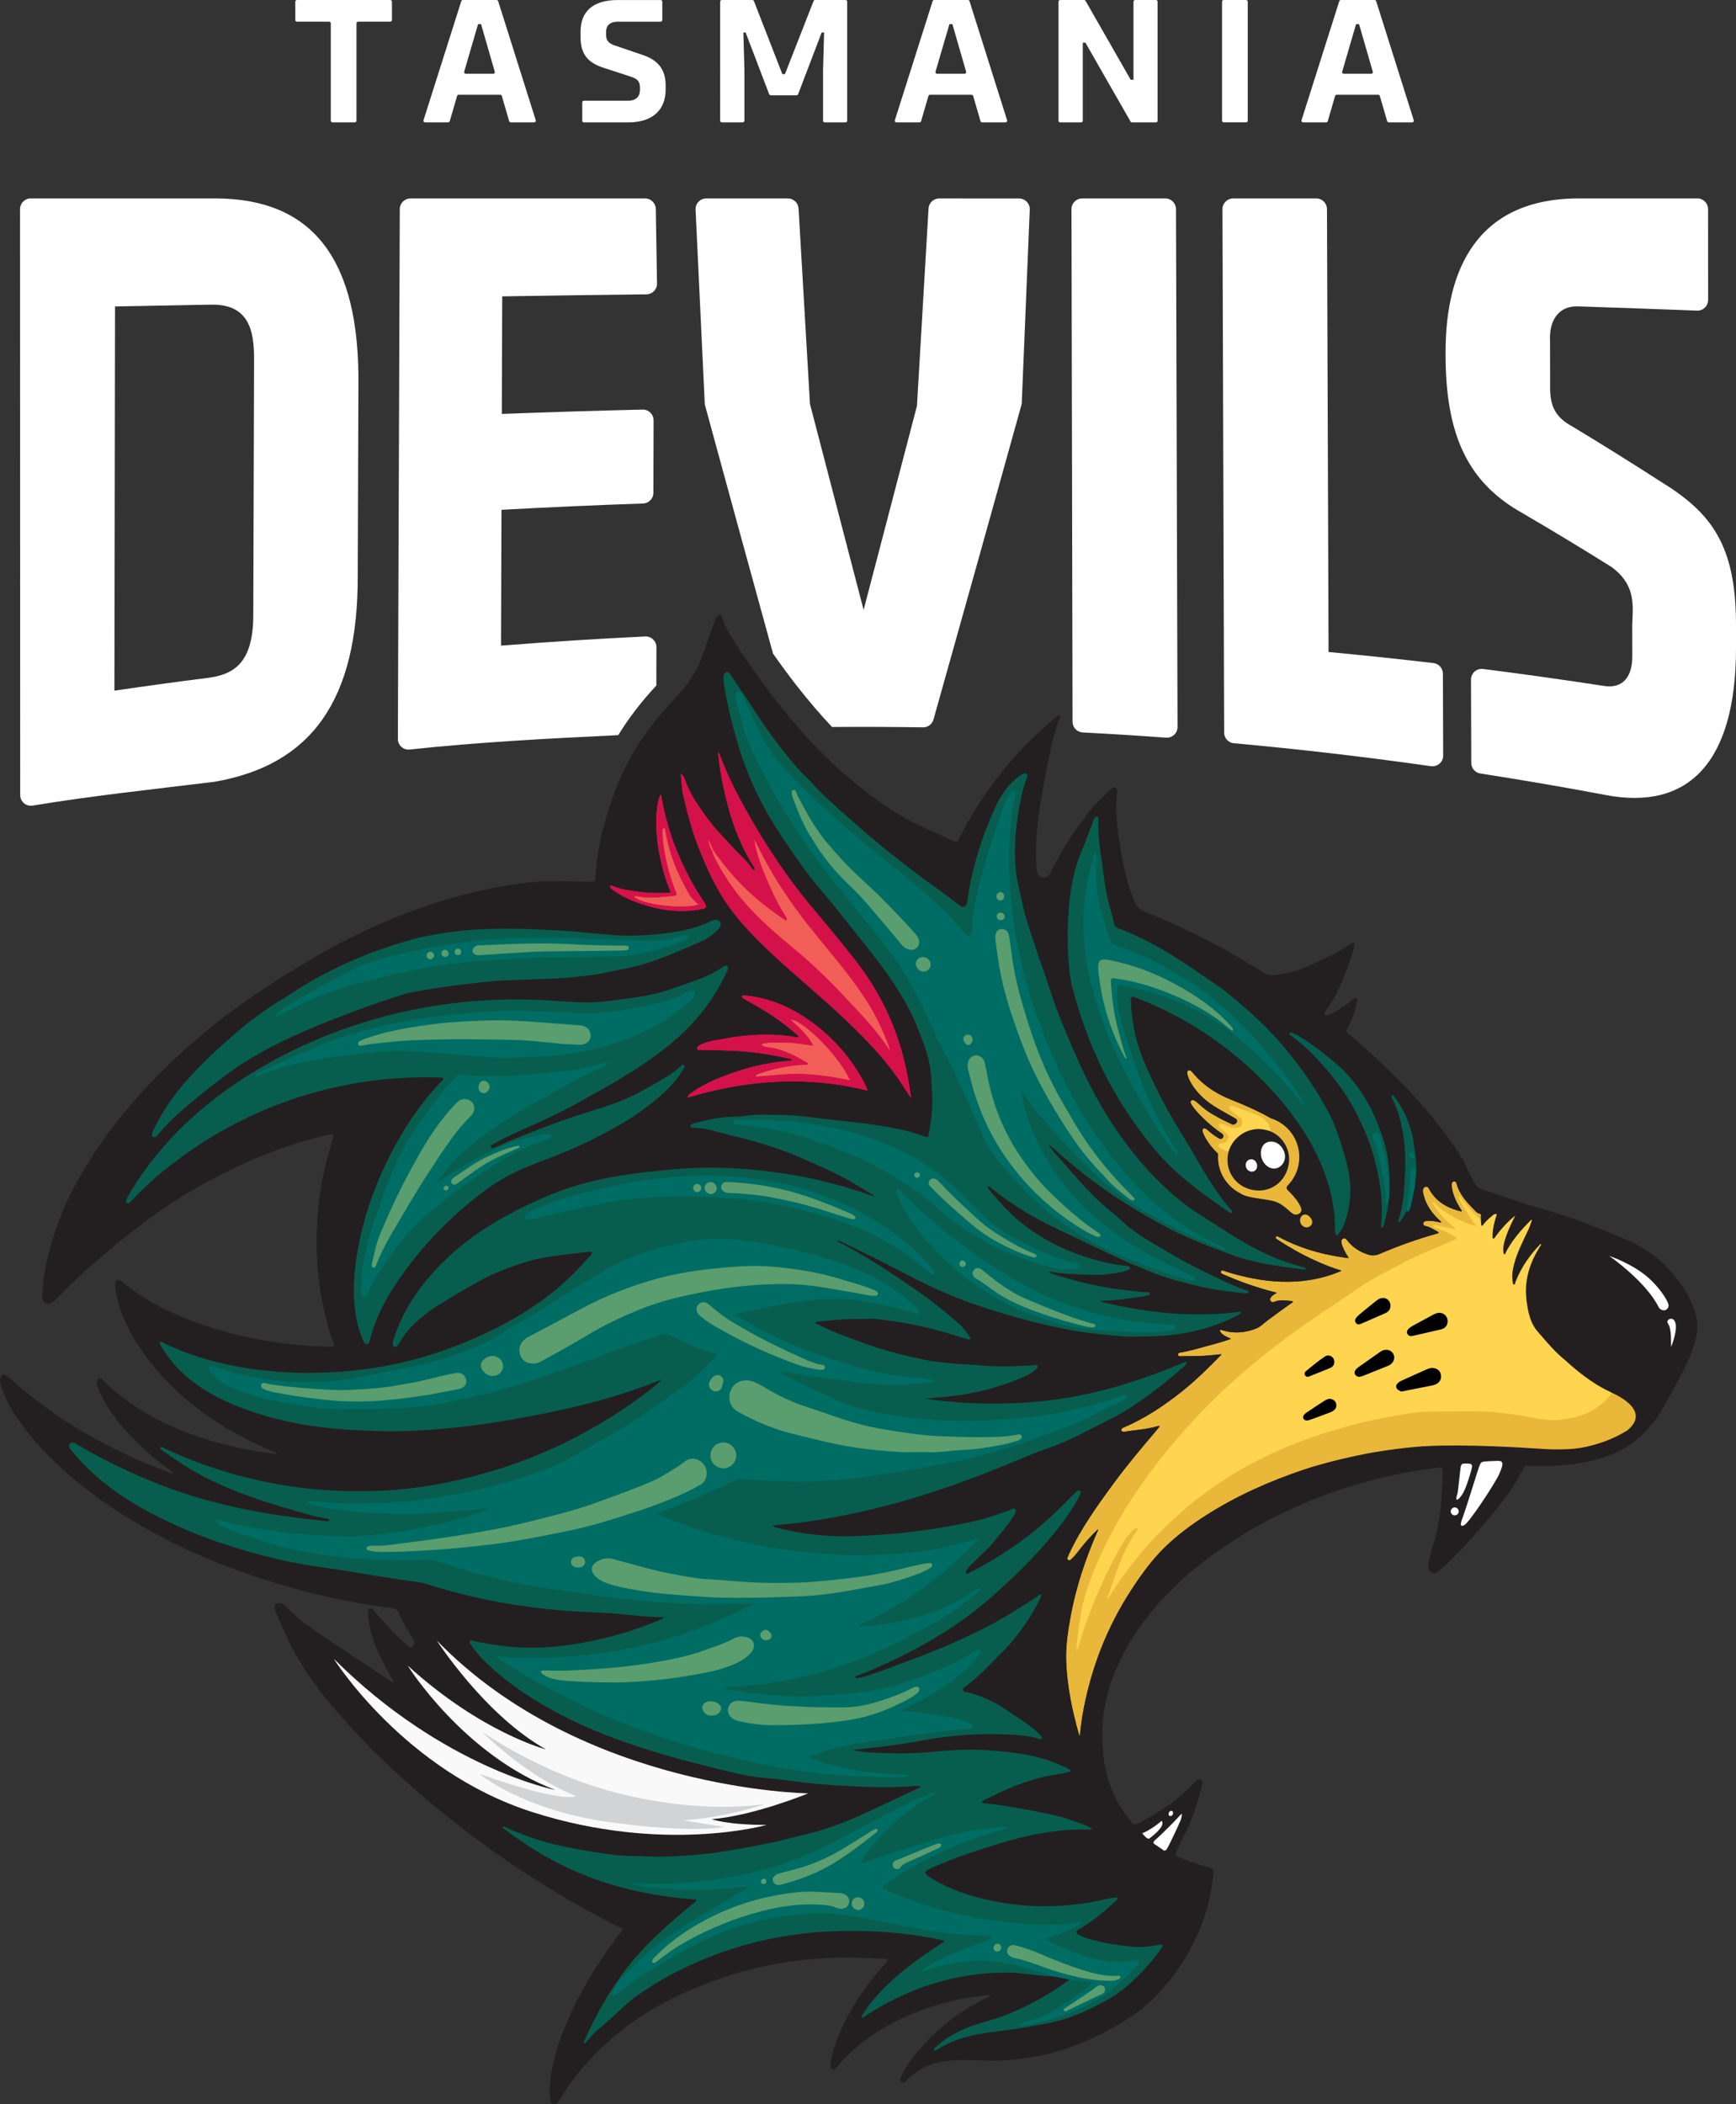 <svg viewBox="0 0 1267.05 1535.21" xmlns="http://www.w3.org/2000/svg" id="Layer_1"><rect x="0" y="0" width="1267.05" height="1535.21" fill="#333333" stroke="none"/><path style="fill:#e9b83a; stroke-width:0px;" d="M951.12,881.7c-1.09-4.62-6.3-10.45-10.49-14.53-.17-.17-.2-.37-.2-.48s.02-.31.2-.49c5.86-5.87,9.09-13.65,9.09-21.92,0-13.62-8.72-25.53-21.83-29.67-2.26-1.37-11.04-6.4-28.96-13.51-16.63-6.6-24.35-15.69-27.25-19.11-.89-1.05-1.34-1.58-1.82-1.85-1.42-.8-2.46-.62-3.08-.32-.48.23-1.33.85-1.58,2.37-.46,2.81,4.14,16.91,23.05,27.8,6.04,3.47,10.16,5.84,12.97,7.45.29.16.34.42.34.56,0,.12-.02.41-.32.61l-.69.48c-.22.16-.49.2-.72.1-3.58-1.63-15.68-7.31-21.1-12.17-4.94-4.43-6.7-5.84-8.45-5.72-1.09.08-1.79.77-2.21,1.29-.27.33-.57.91-.44,1.8.63,4.37,12.78,16.69,23.64,23.98.31.21.41.59.22.95-.09.17-.25.29-.43.35-.12.03-.31.05-.51-.06-1.66-.95-4.24-2.6-7.24-5.12-1.93-1.93-3.38-2.7-4.7-2.53-.58.08-1.39.38-1.96,1.4-1.92,3.37,6.03,14.58,10.74,18.66.19.17.29.4.28.63-.03.54-.05,1.1-.05,1.65,0,11.89,6.64,22.55,17.3,27.82l.42.28c3.27,2.01,8.88,2.85,14.81,3.74,3.09.47,6.29.95,8.95,1.59,4.44,1.08,7.89,4.09,10.65,6.52,1.75,1.53,3.13,2.74,4.44,3.14.53.16,1.08.24,1.63.24,1.5,0,3-.6,4.09-1.68,1.19-1.19,1.65-2.78,1.22-4.25h-.01Z"></path><path style="fill:#e9b83a; stroke-width:0px;" d="M801.4,1115.8c-3.42,3.18-6.59,6.62-9.62,10.17-2.48,2.89-4.74,5.97-7.17,8.9-.97,1.17-2.12,2.18-3.22,3.23-.45.43-1.04.6-1.61.22s-.98-.9-.72-1.63c.32-.88.67-1.75,1.06-2.59,8.72-18.78,20.72-35.5,32.91-52.07,9.41-12.8,19.65-24.95,29.92-37.07,1.2-1.42,2.36-2.87,3.51-4.26-.36-.47-.66-.38-.92-.3-6.94,2.1-14.12,2.78-21.26,3.69-1.22.16-2.42.44-3.64.6-.93.12-1.85-.02-2.13-1.08-.29-1.08.46-1.55,1.35-1.92,15.56-6.6,29.47-15.88,42.65-26.33,10.31-8.18,19.61-17.45,28.8-26.83.07-.07.09-.2.19-.45-2.6.26-5.12.51-7.64.77-7.07.73-14.17.56-21.25.7-1.03.02-2.66.37-2.8-1.06-.15-1.63,1.53-1.57,2.71-1.78,5.66-1.01,11.17-2.62,16.71-4.11,6.39-1.71,12.79-3.37,19.26-5.76-1.47-.68-2.78-1.21-4.01-1.89-1.49-.82-2.93-1.75-3.81-3.29-.2-.35-.46-.79-.22-1.16.27-.41.76-.17,1.14-.08,1.7.42,3.38,1.01,5.1,1.29,6.94,1.14,13.68.21,20.16-2.38,3.14-1.25,5.47-3.79,8.14-5.79,5.72-4.29,11.5-8.49,17.37-12.58.46-.32,1.26-.52,1.15-1.19-.13-.78-.96-.47-1.49-.53-4.14-.5-8.28-.99-12.3.72-.89.38-1.75.08-2.33-.73-.59-.82-.44-1.66.07-2.47,1-1.58,2.68-2.34,4.41-3.52-2.23-.59-4.2-1.1-6.16-1.64-11.2-3.11-22.09-7.06-32.73-11.73-.43-.19-.85-.4-1.26-.62-.59-.33-.83-.86-.59-1.48.27-.68.8-.97,1.56-.72,2,.66,4,1.36,6.02,1.94,13.76,3.94,27.77,6.45,42.11,6.23,12.57-.19,24.83-2.41,36.52-7.23.53-.22,1.14-.29,1.6-.93-5.37-1.65-10.55-3.63-15.66-5.82-7.86-3.38-15.44-7.27-22.76-11.71-2.8-1.7-5.58-3.4-8.31-5.2-.64-.42-1.49-.87-.99-1.75.56-1,1.41-.44,2.14-.04,14.26,7.7,29.53,12.26,45.5,14.67,1.73.26,3.47.51,5.32.77.02-.88-.56-1.34-.9-1.88-1.51-2.46-2.8-5.01-3.81-7.71-.26-.7-.35-1.48-.4-2.24-.08-1.06.21-2.04,1.29-2.46,1.19-.46,1.99.19,2.69,1.09,4.08,5.27,9.39,8.78,15.74,10.69,2.57.77,5.25.67,7.75-.4,13.76-5.88,27.8-10.98,42.22-14.97.43-.12,1.06-.12,1.14-.66.07-.52-.49-.75-.89-.97-2.67-1.45-5.23-3.15-8.25-3.85-.99-.23-2.03-.58-1.94-1.88.09-1.41,1.2-1.78,2.36-1.9,2.95-.31,5.84.2,8.72.81.61.13,1.23.25,1.86.37.14-.83-.45-1.04-.81-1.37-5.49-5.12-9.91-10.93-11.82-18.37-.35-1.37-.78-2.72-.53-4.15.19-1.11.7-2.04,1.92-2.24,1.23-.2,1.93.52,2.47,1.55,5.04,9.48,13.52,14.09,23.53,16.49.1.02.22-.05.34-.08.12-.68-.42-1.06-.71-1.54-3.16-5.13-5.79-10.46-6.58-16.53-.11-.88-.23-1.76.15-2.6.33-.76.89-1.24,1.77-1.17.8.06,1.3.53,1.49,1.28,2.23,8.58,8.2,14.57,14.15,20.59,1.42,1.44,3.12,2.09,5.22,2.03,5.03-.14,10.08.13,15.1-.47s9.93.55,14.87,1.04c6.61.66,12.57,2.69,19.02,4.14.23.05.46.12.67.22,8.98,4.18.57,5.7,9.81,9.07,19.04,6.93,35.16,18,48.13,33.62,5.7,6.86,11.08,13.96,16.18,21.26,7.8,11.19,12.38,23.54,12.38,37.3,0,16.22-6.35,29.86-17.73,41.19-11.13,13.15-26.86,20.38-43.24,24.07-10.25,2.31-37.79.55-50.32-.66-13.33-1.28-26.53-1.28-39.89-1.32-10.5-.03-20.99-.53-31.44.38-11.2.97-21.68,2.42-32.84,3.93-7.77,1.05-41.99,9.4-51.06,12.5-25.27,8.65-49.61,19.23-72.16,33.69-10.28,6.59-20.06,13.86-28.9,22.32-9.94,9.51-17.92,20.58-25.38,32.05-17.82,27.39-29.34,57.27-35.17,89.39-.5,2.77-.93,5.55-1.3,8.34-.37,2.78-.63,5.58-.94,8.44-.36-.14-.61-.7-.71-1.07-4.89-17.19-8.49-34.62-9.26-52.51-.48-11.17,1.16-22.22,3.17-33.19,3.92-21.38,10.75-41.86,19.42-61.75.29-.67.87-1.29.57-2.13.24.1.29.02.2-.2l-.17.24h.04ZM1052.27,892.15l.07-.07-.11-.02.04.09Z"></path><polygon style="fill:#e9b83a; stroke-width:0px;" points="1052.27 892.15 1052.23 892.06 1052.35 892.08 1052.27 892.15"></polygon><path style="fill:#e9b83a; stroke-width:0px;" d="M801.4,1115.8l.17-.24c.09.23.04.31-.2.2l.03.04h0Z"></path><path style="fill:#ffd44f; stroke-width:0px;" d="M1189.44,962.3c-1.44-8.47-4.6-16.45-7.65-24.43-7.59-19.86-21.77-32.78-41.87-39.32-11.4-3.71-7.09-4.87-16.68-4.65l3.04-5.36-15.56-6.29-15.23.99-11.26,1.99-2.21,5.61c-2.9-2.23-5.58-4.76-8.06-7.54-2.69-3.01-5.41-6.01-7.63-9.41-.26-.4-.62-1.05-1.23-.71-.64.36-.21.95,0,1.39,1.15,2.44,2.28,4.87,3.76,7.14,2.81,4.3,5.51,8.68,8.56,12.82-.05.05-.1.09-.15.14h0c-7.05-1.77-13.46-5.01-19.69-8.64-3.85-2.24-7.6-4.65-10.39-8.25-.34-.44-.82-.77-1.36-.36-.51.39-.14.85.08,1.25.14.26.31.5.48.73,3.74,5.03,7.57,9.99,12.37,14.08,1.27,1.08,2.47,2.26,3.7,3.39-.34,0-.69.04-1-.05-4.39-1.29-8.97-1.63-13.38-2.81-.66-.18-1.67-.6-1.93.48-.24.98.79.95,1.41,1.17,5.08,1.81,10.08,3.79,14.56,6.89.42.29,1.13.44,1.1,1.01-.02.59-.75.65-1.2.84-7.8,3.35-15.61,6.68-23.42,10.02-7.82,3.35-15.24,7.49-22.79,11.36-7.34,3.77-14.67,7.61-21.54,12.22-6.27,4.21-12.46,8.55-18.75,12.72-14.99,9.91-29.83,20-44.05,30.99-11.87,9.17-23.4,18.72-34.47,28.83-7.92,7.23-15.56,14.73-22.88,22.57-6.79,7.26-13.44,14.65-19.8,22.29-6.36,7.65-12.42,15.52-18.24,23.6-6.81,9.46-13.24,19.18-19.05,29.27-8.89,15.45-16.71,31.43-22.6,48.3-2.08,5.97-3.86,12.02-5.01,18.25-1.05,5.63-1.9,11.29-2.57,16.97-.52,4.46-1.19,8.91-1.13,13.45.53-1.22.98-2.46,1.36-3.72,6.91-23.2,16.01-45.51,27.46-66.84,3.24-6.04,6.51-12.07,11.25-17.15.92-.99,1.94-1.88,3.18-2.44.5-.22,1.07-.27,1.41.29.32.53-.26,1.16-.67,1.64-1.2,1.49-2.5,3.42-3.14,4.49-2.55,4.23-4.31,7.59-6.33,12.07-4.46,9.89-7.82,20.19-11.32,30.43-.25.75-1,1.58-.35,2.57,2.88-4.38,5.61-8.73,8.53-12.95,15.47-22.38,34.01-41.88,55.31-58.81,17.1-13.59,35.58-24.89,55.39-34.05,16.83-7.78,34.2-14.08,52.05-19.07,6.77-1.89,13.52-3.91,20.43-5.12,9.65-2.13,9.77-2.02,23.77-4.53,9.61-2.14,19.39-2.11,29.16-2.17,3.34-.02,6.67-.03,10.01-.06,9.3-.07,18.6-.34,27.89.61,8.15.84,16.27,1.72,24.31,3.36,5.38,1.09,15.7,3.24,24.29,2.04,14.64-2.04,25.81-6.14,35.29-17.47,13.64-16.32,18.02-35.26,14.47-56.08l-.03.02Z"></path><path style="fill:#fff; stroke-width:0px;" d="M1044.99,998.07c-.56.13-1.76.23-2.8.69-6.54,2.88-13.06,5.81-19.55,8.78-.94.43-1.84,1.07-2.57,1.8-1.11,1.1-1.39,2.66-.56,3.87.64.94,1.91,1.55,3.02,2.04.55.24,1.37-.09,2.06-.22,6.9-1.35,13.8-2.68,20.68-4.09,1.24-.25,2.51-.7,3.59-1.34,2.57-1.54,3.55-4.48,2.66-7.35-.78-2.51-3.02-4.08-6.51-4.16l-.02-.02ZM992.22,1004.65c.55-.15,1.59-.35,2.56-.73,5.99-2.37,11.97-4.77,17.94-7.18.65-.26,1.29-.58,1.87-.96,2.85-1.87,3.82-5.21,2.34-7.95-1.41-2.62-4.54-3.67-7.62-2.53-.65.24-1.29.58-1.86.98-5.38,3.75-10.75,7.51-16.09,11.32-.84.6-1.67,1.35-2.21,2.22-1.35,2.19,0,4.63,3.06,4.84h0ZM1056.59,964.34c.21-4.09-3.29-7.15-7.32-6.33-1.02.21-2.04.59-2.95,1.08-5.06,2.7-10.11,5.44-15.14,8.2-.92.5-1.8,1.1-2.62,1.77-1.63,1.33-2.11,2.92-1.33,4.28.9,1.57,2.34,1.77,3.97,1.4,6.84-1.58,13.68-3.14,20.51-4.74,3-.7,4.74-2.77,4.88-5.65h0ZM1014.87,952.88c.16-4.01-3.41-6.78-7.3-5.56-1.08.34-2.13.98-3.03,1.69-4.11,3.27-8.17,6.61-12.23,9.95-.81.67-1.56,1.42-2.25,2.2-1.11,1.25-1.54,2.68-.45,4.13,1.15,1.53,2.6,1.12,4.09.46,5.76-2.54,11.53-5.05,17.31-7.55,2.36-1.02,3.77-2.68,3.85-5.33h.01ZM969.98,1020.57c-.68.27-1.97.57-3.02,1.24-4.53,2.89-9,5.88-13.48,8.87-.67.45-1.33.99-1.81,1.63-1.34,1.79-.43,3.88,1.79,4.09.79.07,1.65-.08,2.4-.35,5.17-1.86,10.34-3.74,15.46-5.72,1.05-.41,2.08-1.12,2.86-1.94,1.32-1.39,1.5-3.13.79-4.91-.7-1.75-2.54-2.94-5-2.94v.03ZM973.91,994c.25-3.78-3.7-6.41-7-4.21-4.75,3.16-9.12,6.89-13.59,10.46-1.04.83-1.66,2.09-.68,3.4.95,1.27,2.18.98,3.47.45,4.86-2,9.73-3.94,14.6-5.91,1.9-.76,3.06-2.09,3.19-4.2h.01Z"></path><path style="fill:#000; stroke-width:0px;" d="M1044.99,998.07c3.49.08,5.73,1.65,6.51,4.16.89,2.87-.09,5.81-2.66,7.35-1.08.65-2.35,1.09-3.59,1.34-6.88,1.41-13.78,2.75-20.68,4.09-.69.13-1.51.46-2.06.22-1.11-.49-2.38-1.1-3.02-2.04-.83-1.21-.56-2.77.56-3.87.74-.73,1.63-1.37,2.57-1.8,6.5-2.97,13.01-5.91,19.55-8.78,1.05-.46,2.25-.56,2.8-.69l.02.02Z"></path><path style="fill:#000; stroke-width:0px;" d="M992.22,1004.65c-3.06-.21-4.42-2.65-3.06-4.84.54-.87,1.37-1.62,2.21-2.22,5.34-3.81,10.71-7.56,16.09-11.32.57-.4,1.21-.73,1.86-.98,3.07-1.15,6.2-.09,7.62,2.53,1.48,2.74.51,6.08-2.34,7.95-.58.38-1.22.7-1.87.96-5.97,2.41-11.95,4.82-17.94,7.18-.97.38-2.01.58-2.56.73h0Z"></path><path style="fill:#000; stroke-width:0px;" d="M1056.59,964.34c-.14,2.88-1.88,4.95-4.88,5.65-6.83,1.6-13.67,3.16-20.51,4.74-1.63.38-3.06.17-3.97-1.4-.78-1.36-.3-2.95,1.33-4.28.81-.66,1.7-1.26,2.62-1.77,5.03-2.76,10.07-5.5,15.14-8.2.92-.49,1.94-.87,2.95-1.08,4.03-.82,7.52,2.24,7.32,6.33h0Z"></path><path style="fill:#000; stroke-width:0px;" d="M1014.87,952.88c-.08,2.65-1.49,4.31-3.85,5.33-5.78,2.49-11.55,5.01-17.31,7.55-1.49.66-2.95,1.07-4.09-.46-1.09-1.45-.66-2.88.45-4.13.7-.78,1.45-1.53,2.25-2.2,4.06-3.34,8.12-6.68,12.23-9.95.9-.71,1.95-1.35,3.03-1.69,3.88-1.22,7.45,1.55,7.3,5.56h-.01Z"></path><path style="fill:#000; stroke-width:0px;" d="M969.98,1020.57c2.45,0,4.3,1.19,5,2.94.71,1.77.54,3.52-.79,4.91-.78.82-1.81,1.53-2.86,1.94-5.13,1.98-10.29,3.85-15.46,5.72-.75.27-1.61.42-2.4.35-2.22-.21-3.13-2.3-1.79-4.09.48-.64,1.14-1.19,1.81-1.63,4.47-2.99,8.94-5.98,13.48-8.87,1.05-.67,2.34-.97,3.02-1.24v-.03Z"></path><path style="fill:#000; stroke-width:0px;" d="M973.91,994c-.13,2.11-1.3,3.43-3.2,4.2-4.87,1.97-9.75,3.91-14.6,5.91-1.29.53-2.52.82-3.47-.45-.98-1.31-.36-2.57.68-3.4,4.47-3.57,8.84-7.31,13.59-10.46,3.31-2.2,7.25.43,7,4.21h0Z"></path><path style="fill:#231f20; stroke-width:0px;" d="M1238.51,972.29c3.42-23.44-23.17-52.14-36.01-59.35-.83-.46-5.33-3.38-9.22-5.47-1.01-.54-1.99-1.05-2.83-1.45-2.54-1.11-4.98-2.17-7.34-3.18-.69-.29-1.32-.56-2-.84-1.63-.69-3.25-1.38-4.81-2.02-.84-.35-1.62-.67-2.44-1-1.32-.54-2.65-1.09-3.92-1.6-.86-.35-1.68-.67-2.51-1-1.15-.46-2.3-.92-3.41-1.35-.85-.33-1.67-.65-2.49-.96-1.04-.4-2.08-.8-3.08-1.18-.8-.3-1.59-.59-2.37-.88-.96-.36-1.92-.71-2.85-1.05-.77-.28-1.53-.55-2.29-.82-.89-.32-1.78-.63-2.64-.93-.73-.25-1.45-.5-2.16-.75-.85-.29-1.68-.57-2.51-.85-.69-.23-1.38-.46-2.06-.69-.82-.27-1.62-.53-2.41-.78-.64-.21-1.28-.41-1.91-.61-.82-.26-1.63-.51-2.44-.76-.58-.18-1.16-.36-1.73-.53-.84-.26-1.67-.5-2.49-.75-.51-.15-1.03-.31-1.53-.46-.95-.28-1.89-.56-2.83-.83-.36-.11-.73-.21-1.09-.32-1.12-.32-2.23-.64-3.34-.96-.19-.05-.38-.11-.57-.16-2.38-.68-4.76-1.35-7.17-2.04-.14-.04-.27-.08-.41-.12-20.99-7.53-33.52-10.9-35.15-12.38-2.86-2.6-8.96-16.34-10.22-19.2-1.94-3.13-3.96-6.21-6.02-9.26-13.11-19.29-28.19-36.91-44.84-53.25-10.49-10.28-21.26-20.22-32.54-29.63-2.79-2.33-2.79-2.35-.97-5.47,3.35-5.76,5.12-12.08,6.55-18.52.2-.9.56-1.94-.53-2.51-1-.52-1.78.17-2.54.73-.19.14-.36.3-.53.46-3.61,3.41-7.85,5.96-12.07,8.51-1.6.96-3.35,1.7-5.08,2.42-1.01.42-2.18.52-2.89-.5-.7-1.01.3-1.75.81-2.46,3.39-4.67,6.5-9.51,8.89-14.76,3.84-8.45,7.4-17.02,10.14-25.9.73-2.35,1.3-4.76,1.87-7.15.15-.65.28-1.46-.54-1.85-.62-.3-1.12.14-1.61.45-2.97,1.89-5.9,3.85-8.92,5.66-6.06,3.64-12.72,6.05-18.99,9.25-9.25,4.74-19.05,7.2-29.28,8.37-2.12.24-3.91-.15-5.68-1.25-4.09-2.54-8.21-5.03-12.33-7.51-24.19-14.58-49.37-27.19-75.59-37.67-3.33-1.33-5.56-3.33-7.02-6.42-.75-1.59-1.44-3.21-2.1-4.85-3.48-8.65-5.52-17.68-7.23-26.82-3.03-16.2-5.62-32.4-3.91-48.97.05-.46.03-.94-.01-1.41-.1-.98-.39-1.89-1.47-2.17-1.08-.28-2.03.19-2.89,1.14-1.44,1.58-9.57,9.14-12.17,12.03-4.02,4.46-7.41,9.4-11.03,14.18-8.53,11.27-15.28,23.52-21.79,36.11-1.42,2.75-5,2.88-7.02,1.49-2.39-1.66-2.37-6.15-2.5-8.29-.83-14.49.32-28.86,2.62-43.15,1.46-9.04,3.14-18.04,4.84-27.03,2.33-12.35,4.87-24.65,9.27-36.48.28-.75,1.07-1.77.25-2.53-.87-.58-1.67.62-2.28,1.1-7.77,6.1-14.95,12.86-21.89,19.87-10.52,10.62-20.08,22.05-28.56,34.36-7.6,11.03-14.73,22.36-20.58,34.45-1.22,2.52-2.13,2.86-4.77,1.71-2.91-1.26-5.71-2.76-8.6-4.07-11.56-5.24-23.29-10.27-33.94-17.16-32.2-20.82-58.25-45.09-86.57-81.33-9.54-12.21-36.3-48.88-38.3-58.21-.53-2.48-1.23-4.29-2.98-4.07-2.1.25-2.92,4.22-4.23,6.78-.16.31-8.76,25.95-11.04,30.42-6.02,11.78-11.22,17.44-20.18,27.11-16.37,17.67-29.81,37.13-38.78,59.57-8.64,21.61-14.6,43.86-16.15,67.18-.23,3.42-.55,3.7-4.11,3.61-2.11-.05-31.52-.66-36.19-.27-21.37,1.77-42.32,5.87-62.94,11.69-16.06,4.53-31.79,10.03-47.21,16.45-14.87,6.19-29.34,13.2-43.44,20.96-18.12,9.97-35.65,20.91-52.83,32.42-16.41,11-32.11,22.94-46.97,35.9-14.86,12.96-28.92,26.8-41.99,41.63-17.01,19.28-31.85,40.01-44.08,62.66-10.13,18.76-17.29,38.53-21.5,59.39-1.44,7.14-2.24,14.38-2.5,21.67-.07,1.98.26,3.79,2.19,4.82,1.88,1,3.63.51,5.31-.58,1.49-.97,2.74-2.21,3.97-3.47,6.13-6.32,12.42-12.47,18.94-18.39,14.96-13.59,30.6-26.32,46.8-38.4,19.19-14.31,39.69-26.35,61.21-36.74,16.11-7.78,32.64-14.45,49.78-19.58,6.97-2.09,13.97-4.13,21.09-5.65,3.45-.74,3.72-.4,2.73,3.08-1.12,3.95-2.28,7.89-3.37,11.86-3.9,14.19-6.38,28.66-7.52,43.3-1.14,14.63-1.2,29.29.39,43.96,1.62,15.01,4.41,29.72,9.11,44.07.73,2.23,1.59,4.42,2.4,6.62.44,1.19.04,1.81-1.24,1.82-.59,0-1.17,0-1.76-.01-14.58-.17-29.08-1.48-43.47-3.75-21.53-3.4-42.53-8.91-62.74-17.13-16.06-6.54-31.25-14.67-44.66-25.82-.63-.52-1.27-1.06-1.98-1.46-2.07-1.18-3.29-.59-3.74,1.79-.44,2.35-.08,4.67.37,6.99,2.64,13.58,8.24,25.93,15.64,37.49,12.23,19.11,27.76,35.13,45.96,48.62,16.32,12.1,34.01,21.74,52.72,29.57,1.11.46,2.35.77,3.45,1.91-.71.06-1.07.15-1.4.1-1.86-.25-3.72-.54-5.58-.8-20.19-2.81-39.9-7.56-58.99-14.78-20.06-7.58-38.51-17.93-54.72-32.06-2.3-2-4.38-4.25-6.57-6.37-.87-.84-1.88-1.63-3.12-.98-1.28.67-1.63,1.94-1.45,3.33.07.58.23,1.15.41,1.71.91,2.67,1.87,5.31,3.16,7.83,4.36,8.52,9.97,16.18,16.23,23.38,10.15,11.66,21.63,21.84,34.09,30.97.72.53,1.69.84,1.99,1.89-1.06.42-1.86-.27-2.69-.57-19.26-6.95-37.76-15.55-55.72-25.39-22.05-12.09-42.24-26.74-60.95-43.48-.87-.78-1.77-1.57-2.77-2.15-1.86-1.08-2.97-.58-3.81,1.46-.82,1.97-.56,3.88.08,5.84,2.82,8.67,7.02,16.64,12.11,24.17,10,14.8,22.21,27.6,35.52,39.4,21.75,19.28,45.99,34.93,71.73,48.26,20.57,10.65,41.9,19.58,63.87,26.99,22.17,7.48,44.67,13.72,67.63,18.27,11.29,2.24,22.63,4.15,34.07,5.42,2.85.32,4.69,1.48,5.77,4.29,1.64,4.28,4.06,8.2,6.46,12.11,1.47,2.4,2.94,4.81,4.36,7.24.88,1.5.44,3.26-1.03,4.68-1.42,1.37-2.33.05-3.3-.67-1.03-.77-2-1.63-2.97-2.49-7.76-6.87-14.43-14.78-21.35-22.45-.39-.44-.73-.93-1.12-1.36-.56-.61-1.16-1.25-2.1-1.02-1.09.26-1.44,1.23-1.52,2.15-.13,1.39-.22,2.83-.04,4.21.82,6.42,2.27,12.7,4.5,18.8,3.4,9.32,8.3,17.88,13.3,26.39.43.73,1.31,1.4.79,2.59-1.11-.2-1.92-.91-2.77-1.49-18.15-12.14-36.57-23.9-54.47-36.41-5.39-3.76-10.92-7.34-15.56-12.07-1.97-2.01-4-3.97-6.04-5.91-1.3-1.24-2.79-2.16-4.69-2.12-2.1.04-3.38,1.24-3.2,3.31.12,1.38.47,2.81,1.05,4.07,4.2,9.05,7.72,18.41,12.57,27.16,8.92,16.1,19.73,30.88,31.8,44.71,17.31,19.85,35.88,38.48,55.76,55.76,22,19.12,44.91,37.09,69,53.52,21.95,14.97,44.62,28.75,68.08,41.2,4.56,2.42,9.24,4.64,13.83,7,2,1.03,2.04,1.34.74,3.16-.27.38-.59.73-.88,1.1-13.27,17.28-25.07,35.5-34.38,55.23-8.04,17.05-14.74,34.56-16.68,53.55-.43,4.24-.38,8.44.06,12.65.16,1.54.92,2.64,2.51,3.03,1.46.36,2.51-.28,3.32-1.42.67-.96,1.32-1.94,1.94-2.94,13.34-21.57,30.46-39.57,51.05-54.32,15.74-11.28,32.76-20.19,50.72-27.38,20.8-8.33,42.21-14.42,64.4-17.64,11.51-1.67,23.06-2.72,34.7-3.04,11.29-.31,22.54.22,33.8.72,1.43.06,3.03-.13,4.06,1.17-.33,1.06-1.03,1.55-1.58,2.14-11.95,12.93-21.99,27.2-29.89,42.94-4.7,9.38-8.52,19.08-10.15,29.53-.18,1.17-.4,2.33-.03,3.48.56,1.74,1.78,2.18,3.2.98,1.25-1.05,2.37-2.28,3.45-3.52,8.72-10.02,18.95-18.23,30.29-25.04,23.87-14.32,49.84-22.27,77.46-25.07.72-.07,1.56-.36,2.42.47-.82.43-1.42.76-2.04,1.06-22.31,10.71-41.12,25.73-55.97,45.59-2.96,3.96-5.6,8.12-7.58,12.67-.59,1.35-.9,2.81.58,3.79,1.45.96,2.35-.17,3.27-1.12,7.89-8.16,17.52-12.89,28.74-14.3,8.53-1.08,17.1-.89,25.66-.49,8.23.39,16.43.28,24.62-.67,10.86-1.26,21.65-2.87,32.14-6.12,17.83-5.53,34.55-13.4,50.29-23.45,8.37-5.35,16.02-11.4,22.74-18.75,16.77-18.34,29.05-39.15,35.69-63.19,2.13-7.72,3.48-15.58,4.3-23.53.37-3.58-.14-4.29-3.53-5.29-1.01-.3-2.04-.56-3.06-.84-7.39-2.01-14.52-4.59-21.32-7.85.47-1.88,2.04-5.94,6.7-14.76,8.39-15.86,12.22-34.25,13.18-37.5.96-3.25-2.47-3.72-3.58-2.91-1.11.81-7.78,8.08-15.66,14.65-7.88,6.57-25.36,16.16-28.26,17.53-1.65.77-2.73.32-3.38-.21-6.19-7.06-11.22-15.03-14.95-24.02-4.19-10.09-6.24-20.62-6.95-31.49-1.09-16.5.9-32.56,6.39-48.19,8.7-24.75,23.25-45.75,41.44-64.34,8.04-8.22,16.55-15.97,25.74-22.97,17.71-13.5,36.54-25.17,56.56-34.92,21.61-10.52,44.07-18.75,67.34-24.78,16.28-4.22,32.76-7.24,49.42-9.14.71.23,1.37.87,1.36,2.55-.02,3.69-.68,33.64-5.81,50.19-5.13,16.55-7.12,24.16-.66,24.49,6.45.33,46.34-46.34,55.27-59.41,5.79-8.47,8.82-15.11,11.42-19.03,48.71,2.2,71.05-10.46,79.74-17.66,17.12-14.18,22.1-26.93,29.79-40.72,8.02-14.37,14.03-27.16,15.72-38.73v-.02ZM445.41,646.41c.29-.46.81-.48,1.23-.27,6.14,2.94,12.84,3.53,19.42,4.52,7.65,1.15,15.37,1.13,23.61.7-3.4-8.26-5.85-16.06-7.54-24.09-2.62-12.45-4.1-24.98-2.52-37.7.42-3.34.92-6.68,2.78-10.03,2.38,14.55,6.3,28.26,11.73,41.51,5.38,13.15,12,25.66,19.96,37.46,2.07,3.07,1.57,4.12-1.96,4.8-15.51,3-30.54.89-45.31-4.17-6.45-2.21-12.59-5.06-18.23-8.94-1.06-.73-2.17-1.41-2.93-2.49-.28-.39-.53-.82-.24-1.29h0ZM519.55,1327.34c-.3.02,10.98,4.22,39.93,4.21,0,0-74.6,21.3-170.64-9.28-93.89-29.89-145.27-112-145.27-112,80.24,80.07,161.88,95.79,161.88,95.79-67.18-25.32-107.91-90.78-107.91-90.78,53.98,49.16,101.02,61.19,101.02,61.19-44.81-25.04-79.7-79.41-79.7-79.41,106.4,109.48,270.99,111.46,270.99,111.46,0,0-39.32,16.27-70.31,18.83h.01ZM501.8,800.85c.59-1.93,1.95-2.83,3.17-3.69,5.59-3.9,11.57-7.15,17.85-9.77,17.19-7.18,34.98-12.07,53.64-13.43.46-.03.93-.12,1.38-.2.07-.01.12-.13.2-.21-.3-1.24-1.43-1-2.26-1.19-14.09-3.22-28.33-5.3-42.79-5.82-7.38-.26-14.76-.56-22.15-.53-.68,0-1.49.32-1.88-.48-.51-1.07.21-1.81.97-2.37,1.81-1.35,3.91-2.1,6.06-2.71,4.29-1.22,8.7-1.84,13.08-2.64,13.43-2.46,26.95-3.5,40.6-2.52,3.75.27,7.44.96,11.16,1.43.66.09,1.34.47,2.06-.15-.31-1.35-1.56-1.95-2.48-2.75-10.1-8.85-21.3-16.09-33.02-22.57-1.74-.96-3.46-1.98-5.18-2.98-.53-.31-.95-.75-.73-1.41.23-.71.91-.7,1.47-.62,3.25.44,6.52.79,9.74,1.42,12.1,2.39,23.22,7.24,33.56,13.91,18.3,11.79,32.76,27.2,43.3,46.25,1.35,2.43,2.66,4.89,3.67,7.91-44.38-11.07-87.91-7.94-131.43,5.11h.01ZM655.18,786.49c-10.08-14.53-22.28-27.15-34.91-39.44-17.75-17.26-37.07-32.76-55.19-49.59-15.4-14.31-30.11-29.3-40.64-47.77-5.7-10-10.29-20.53-14.52-31.21-5.02-12.67-8.36-25.84-11.42-39.08-1.09-4.7-.94-9.54-1.67-14.96,1.43,1.33,2.33,2.1,2.78,3.5,2.38,7.44,6.23,14.19,10.59,20.56,4.49,6.57,9.16,13.04,14.58,18.93,6.12,6.64,12.19,13.32,18.66,19.62,2.11,2.05,3.7,4.54,5.57,6.79.38.46.88,1.03,1.44.72.86-.48.32-1.2-.02-1.78-1.5-2.52-3.11-4.97-4.52-7.53-8.81-15.95-14.14-33.14-17.88-50.87-1.77-8.36-3.11-16.79-3.95-25.38.81.41.96,1.11,1.2,1.74,5.1,13.64,11.57,26.65,18.63,39.36,14.09,25.37,29.97,49.54,48.64,71.82,10.92,13.03,21.84,26.05,32.27,39.49,20.59,26.53,33.27,56.36,38.57,89.43.56,3.47,1.07,6.95,1.6,10.42-3.4-4.97-6.48-9.94-9.81-14.75v-.02ZM862.48,1323.29s.29,2.06-.88,5-8.03,17.56-9.71,20.43c-1.68,2.87-3.26.81-3.26.81l-5.91-3.94c-1.25-.87-.98-1.56-.12-2.62,7.83-6.72,19.86-19.69,19.86-19.69h.02ZM847.79,1328.54c3.31,3.6-6.84,11.25-8.22,12.37-1.38,1.11-1.45.7-2.59.1-1.15-.61-3.27-3.38-3.27-3.38,4.58-1.76,10.88-6.12,14.09-9.09h-.01ZM866.59,782.41c.23-1.38,1.16-1.85,2.58-1.05,1.42.81,8.37,12.76,29.25,21.04,17.99,7.14,26.68,12.15,28.75,13.4.13.08.27.14.42.19,12.01,3.79,20.73,15.01,20.73,28.28,0,8.18-3.32,15.56-8.68,20.93-.82.82-.82,2.16.01,2.97,3.83,3.73,9.11,9.52,10.11,13.89.75,2.48-2.37,4.84-5.17,3.98s-7.64-7.86-15.18-9.69c-7.53-1.83-18.62-2.26-23.36-5.17-.17-.1-.32-.22-.49-.34-9.8-4.84-16.56-14.9-16.56-26.57,0-.52.02-1.04.05-1.56.04-.68-.24-1.33-.76-1.78-5.49-4.75-11.6-14.87-10.44-16.9.72-1.26,2.13-.88,4.45,1.43.05.05.1.1.15.14,2.98,2.5,5.6,4.19,7.38,5.2,1.02.58,2.31.2,2.88-.83,0-.01.01-.02.02-.04.53-.96.22-2.15-.69-2.76-12.31-8.26-24.53-21.75-22.9-23.71,1.41-1.7,2.58-.86,8.65,4.58,5.49,4.92,17.27,10.49,21.46,12.4.7.32,1.5.21,2.12-.24.22-.16.44-.31.66-.46,1.28-.87,1.23-2.78-.12-3.55-2.81-1.61-6.93-3.97-12.97-7.45-18.51-10.66-22.69-24.32-22.36-26.35v.02ZM1064,1088.81s1.25-10.81,1.75-15.61c.5-4.8.68-5.4,4.07-5.35,3.38.05,4.71.05,4.54,2.37-.16,2.32-4.3,15.56-6.62,19.36-2.32,3.81-6.81,8.71-3.73-.78h-.01ZM1094.21,1075.52c-2.98,6.78-22.18,35.91-25.66,37.41-3.49,1.5-2.47-1.83-.82-6.13,1.66-4.3,9.27-28.79,10.76-33.43,1.49-4.63,1.99-5.96,3.31-6.62,1.32-.66,11.96-.84,11.96-.84,3.85.15,3.43,2.83.45,9.61ZM1187.73,1043.64c-9.16,5.78-19.35,9.61-30.23,12.06-10.25,2.31-23.39,2.06-33.87,1.34-12.57-.87-52.95-3.27-80.44-1.99-28.47,1.32-64.55,8.28-91.17,17.14-25.34,8.44-49.61,19.23-72.16,33.69-10.28,6.59-20.06,13.86-28.9,22.32-9.94,9.51-17.92,20.58-25.38,32.05-17.81,27.39-29.34,57.27-35.17,89.39-.5,2.77-.93,5.55-1.3,8.34-.37,2.78-.75,8.38-.94,8.44-.37-.17-.6-.7-.71-1.07-4.88-17.19-8.49-34.62-9.26-52.51-.48-11.17,1.16-22.22,3.17-33.19,3.92-21.38,10.75-41.86,19.42-61.75.28-.65.83-1.26.58-2.07-3.42,3.18-6.58,6.61-9.6,10.15-2.48,2.89-4.74,5.97-7.17,8.9-.97,1.17-2.12,2.18-3.22,3.23-.45.43-1.04.6-1.61.22-.56-.38-.98-.9-.71-1.63.32-.88.67-1.75,1.06-2.59,8.72-18.78,20.72-35.5,32.91-52.07,9.41-12.8,19.65-24.95,29.92-37.07,1.2-1.42,2.36-2.87,3.51-4.26-.36-.47-.66-.38-.92-.3-6.94,2.1-14.12,2.78-21.26,3.69-1.22.16-2.42.44-3.64.6-.93.12-1.85-.02-2.13-1.08-.29-1.09.46-1.55,1.35-1.92,15.56-6.6,29.47-15.88,42.65-26.33,10.31-8.18,19.61-17.45,28.8-26.83.07-.07.09-.2.19-.45-2.6.26-5.12.51-7.64.77-7.07.73-14.17.56-21.25.7-1.03.02-2.66.37-2.8-1.06-.15-1.63,1.53-1.57,2.71-1.78,5.66-1.01,11.17-2.62,16.71-4.11,6.39-1.71,12.8-3.37,19.26-5.76-1.47-.68-2.78-1.21-4.01-1.89-1.49-.82-2.93-1.75-3.81-3.29-.2-.35-.46-.79-.22-1.16.27-.41.76-.17,1.14-.08,1.7.42,3.38,1.01,5.1,1.29,6.94,1.14,13.68.2,20.16-2.38,3.14-1.25,5.47-3.79,8.14-5.79,5.72-4.28,11.5-8.49,17.37-12.58.46-.32,1.26-.52,1.15-1.19-.13-.78-.96-.47-1.49-.53-4.14-.5-8.28-.99-12.3.72-.89.38-1.75.08-2.33-.73-.59-.82-.44-1.66.07-2.47,1-1.58,2.68-2.34,4.41-3.52-2.23-.59-4.2-1.1-6.16-1.64-11.2-3.11-22.09-7.06-32.73-11.73-.43-.19-.85-.4-1.26-.62-.59-.33-.83-.86-.59-1.48.27-.68.8-.97,1.56-.72,2,.66,4,1.36,6.02,1.94,13.76,3.94,27.77,6.45,42.11,6.23,12.57-.19,24.83-2.41,36.52-7.23.52-.22,1.14-.29,1.6-.93-5.37-1.65-10.55-3.63-15.66-5.82-7.86-3.38-15.44-7.27-22.76-11.71-2.79-1.7-5.58-3.4-8.31-5.2-.64-.42-1.49-.87-.99-1.75.56-1.01,1.41-.44,2.14-.04,14.26,7.7,29.53,12.26,45.5,14.67,1.73.26,3.47.51,5.32.77.02-.88-.56-1.34-.9-1.89-1.51-2.46-2.8-5.01-3.81-7.71-.26-.7-.35-1.48-.4-2.24-.08-1.06.21-2.04,1.29-2.46,1.18-.46,1.99.19,2.69,1.09,4.08,5.27,9.39,8.78,15.74,10.69,2.57.77,5.25.67,7.75-.4,13.76-5.88,27.8-10.98,42.22-14.97.43-.12,1.06-.12,1.14-.66.07-.52-.49-.75-.89-.97-2.67-1.45-5.23-3.15-8.25-3.85-.99-.23-2.03-.58-1.94-1.88.09-1.41,1.2-1.78,2.36-1.9,2.96-.31,5.84.2,8.72.81.61.13,1.23.25,1.86.37.14-.83-.45-1.04-.81-1.37-5.49-5.12-9.91-10.93-11.82-18.37-.35-1.37-.77-2.72-.53-4.15.19-1.11.7-2.04,1.92-2.24,1.23-.2,1.93.52,2.47,1.55,5.05,9.48,13.52,14.09,23.53,16.5.1.02.22-.05.34-.08.12-.68-.42-1.06-.71-1.54-3.15-5.13-5.79-10.46-6.58-16.53-.11-.88-.23-1.76.15-2.6.34-.76.89-1.24,1.78-1.17.8.06,1.3.53,1.49,1.28,2.23,8.57,8.2,14.57,14.15,20.59,1.08,1.09,2.32,1.73,3.78,1.95-.1,1.03-.13,2.08-.12,3.13,0,.25,0,.5.01.76.04,1.06.11,2.13.26,3.22.03.22.01.51.06.77.05.27.16.51.47.59h0c.67.17.76-.6,1.07-.98.65-.79,1.34-1.54,2.05-2.27.31-.32.64-.63.96-.94.38-.37.76-.74,1.16-1.09.45-.4.9-.8,1.37-1.19.24-.21.49-.41.74-.61.58-.47,1.15-.93,1.75-1.38h0c.62,0,1.25-.03,1.87-.05-.04.08-.06.16-.1.24-.03.06-.06.12-.08.18-.36,1.14-.7,2.28-1.03,3.43-.81,2.83-1.48,5.69-1.79,8.61-.14,1.34-.22,2.69-.19,4.07,0,.26-.02.55.03.79.03.12.07.24.15.33.08.1.19.17.35.23.64.21.88-.39,1.19-.81,1.11-1.51,2.17-3.06,3.38-4.48.87-1.02,1.74-2.03,2.63-3.03,2.53-2.85,5.18-5.57,8.21-7.93.11-.09.28-.26.31-.24.23.17.08.34-.04.51-.17.32-.32.64-.49.96-1.43,2.79-2.77,5.63-3.98,8.52-.88,2.11-1.71,4.25-2.41,6.45-.54,1.71-1.05,3.42-1.33,5.17-.28,1.75-.34,3.52,0,5.35.05.28.08.59.23.79.02.02.02.05.04.07.07.07.16.11.28.14.37.07.56-.11.69-.35.07-.13.14-.28.2-.43,0-.02.02-.04.03-.06.32-.75.66-1.49,1.06-2.2,4.55-8.04,10.37-14.75,16.83-21.24.03-.03.06-.07.1-.1h.01c.17-.19.35-.39.61-.53.19-.11.43-.18.78-.15-.98,2.25-1.5,4.44-2.49,6.59-2.34,5.09-4.89,10.09-7.06,15.26-1.04,2.49-2.03,5.01-2.81,7.62-.09.29-.17.58-.25.87-.48,1.64-.91,3.29-1.24,4.94-.65,3.25-.9,6.53-.31,9.91.06.36.05.84.15,1.23,0,.02.02.03.03.05.05.17.12.33.24.45.08.08.23.1.36.14.08.02.12.08.22.08h0c.82.03.69-.85.89-1.48.04-.12.07-.25.14-.34.04-.05.05-.11.07-.18.03-.11.05-.22.09-.32,4.08-10.23,10.09-18.89,17.64-26.79l.04-.04c.18-.2.37-.42.66-.32.05.02.1.02.15.06.01.04.03.08.05.13.03.07.06.14.03.18-.5.86-1.01,1.71-1.53,2.55-2.02,3.24-3.72,6.54-5.14,9.9-3.72,8.81-5.29,18.12-4.01,28.32.56,4.42,1.29,8.75,2.64,12.78.45,1.34.98,2.64,1.59,3.9.57,1.17,1.18,2.32,1.92,3.4.56.83,1.17,1.63,1.84,2.4.38.43.75.86,1.12,1.3,6.07,7.04,11.81,13.91,19.06,19.75,1.52,1.39,2.99,2.69,4.44,3.95.37.32.74.64,1.11.95,1.3,1.11,2.58,2.17,3.83,3.18.13.11.27.22.41.33,1.39,1.11,2.74,2.15,4.07,3.14.28.21.56.41.84.62,1.19.88,2.36,1.71,3.5,2.5.13.09.27.19.4.28,1.3.89,2.56,1.71,3.8,2.48.14.09.28.17.43.26,1.17.73,2.31,1.41,3.42,2.04.07.04.14.08.21.12,2.45,1.38,4.76,2.54,6.92,3.51,0,0,.02,0,.02.01-.11.02-.19.04-.19.04,0,0,31.31,12.31,12.17,27.85l.02-.05Z"></path><path style="fill:#075e4e; stroke-width:0px;" d="M484.08,1180.08c-.44-.06-.89-.18-1.33-.18-10.01-.07-19.92-1.24-29.87-2.21-10.06-.98-20.17-1.3-30.27-1.79-14.67-.71-29.25-2.37-43.8-4.48-19.35-2.81-38.34-7.14-57.12-12.5-5.42-1.55-10.66-3.69-16.29-4.5-10.35-1.49-20.69-3.01-31.02-4.63-8.7-1.37-17.37-3-26.08-4.33-10.45-1.6-20.95-2.85-31.35-4.83-17.35-3.3-34.36-7.9-51.16-13.3-20.42-6.57-40.13-14.87-58.95-25.14-18.26-9.96-35.06-21.95-49.16-37.41-2.06-2.26-3.96-4.65-5.93-6.99-.23-.27-.44-.56-.62-.85-.75-1.18-1.06-2.41,0-3.56.93-1.01,2.1-.95,3.25-.42.85.39,1.68.85,2.49,1.33,17.64,10.43,36.02,19.35,55.01,27.05,19.99,8.11,40.6,14.19,61.65,18.82,12.4,2.72,24.93,4.78,37.5,6.52,8.38,1.15,16.79,2.05,25.19,3.02,1.37.16,3.8.54,4.22-.28.27-1.59-4.94-1.83-7.42-2.4-5.74-1.32-11.24-2.89-16.89-4.5-11.08-3.17-22.1-6.46-32.95-10.36-17.19-6.18-33.85-13.42-49.24-23.38-4.64-3-9.28-6-13.71-9.31-1.2-.89-3.79-2.28-3.24-3.34.91-1.06,2.34.26,3.29.71,16.93,8.03,34.48,14.4,52.54,19.39,15.09,4.16,30.41,7.1,45.94,9.16,17.54,2.33,35.17,2.89,52.78,2.55,25.12-.48,49.82-4.53,74.14-10.83,22.03-5.71,43.36-13.32,63.89-23.16,23.52-11.27,45.61-24.83,66.15-40.91,2.49-1.95,4.94-3.94,7.23-6.37-1.13.37-2.28.68-3.39,1.13-28.59,11.49-58.32,18.9-88.5,24.75-19.97,3.87-40.03,7.16-60.27,9.2-10.63,1.07-21.28,1.9-31.98,2.32-14.36.56-28.69.06-42.99-.79-27.59-1.64-54.61-6.44-80.51-16.44-14.45-5.58-28.05-12.73-39.79-23-6.39-5.59-11.7-11.85-16.41-19.23-1.29-2.04-3.14-4.62-2.26-5.26.83-.67,2.24.27,3.75,1.11,20.45,9.79,42.09,15.37,64.46,18.52,9.21,1.29,18.46,2.08,27.71,2.53,9.13.45,18.31.21,27.47-.22,14.47-.69,28.81-2.29,43.03-4.99,19.47-3.7,38.3-9.57,56.61-17.12,20.07-8.27,39.17-18.33,56.76-31.12,11.55-8.4,21.92-18.09,31.36-28.8,1.09-1.23,2.23-2.42,3.33-3.64.4-.44.79-.96.56-1.57-.3-.79-1.06-.88-1.78-.79-4.2.55-30.11,3.37-38.68,5.44-10.08,2.43-19.74,6.12-29.36,9.96-11,4.39-37.16,20.59-40.28,22.48-8.38,5.09-16.09,11.03-22.79,18.2-2.89,3.09-5.25,6.61-7.44,10.24-.6,1-1.09,2.1-2.13,2.77-.61.4-1.31.66-1.97.19-2.23-1.23.76-8.31,1.98-11.54,5.44-14.49,13.58-27.28,23.6-39.01,16.82-19.68,37.16-34.8,59.98-46.75,30.23-15.82,52.49-23.65,86.15-28.43,13.04-1.85,36.16-4.34,49.34-4.71,10.48-.3,20.94-.12,31.36.59,32.88,2.23,64.99,8.45,96.06,19.63.55.2,1.1.37,2.11.7-.48-1.16-1.27-1.37-1.86-1.73-5.64-3.4-11.21-6.9-16.95-10.13-11.08-6.24-22.8-11.14-34.41-16.27-17.29-7.63-35.35-12.76-53.68-17.08-6.51-1.53-12.84-3.86-19.55-4.54-1.99-.2-3.97-.36-5.96-.55-.73-.07-1.48-.23-1.62-1.06-.14-.83.53-1.27,1.19-1.57s1.34-.58,2.04-.75c9.2-2.25,18.41-4.43,28-4.55,3.82-.05,7.62-.48,11.42-.95,7.46-.92,14.94-.42,22.38-.41,8.55,0,17.11,1,25.62,2.09,6.87.88,13.75,1.7,20.65,2.42,15.55,1.62,31.07,3.44,46.28,7.17,4.1,1.01,8.1,2.43,12.11,3.78,3.68,1.24,3.72,1.32,4.41-2.62,1.74-9.97,2.92-19.95,2.14-30.15-.51-6.67-.54-13.35-1.86-19.97-1.95-9.76-5.75-18.88-9.44-28.03-5.76-14.26-13.95-27.12-22.87-39.6-9.92-13.88-20.97-26.85-31.42-40.3-10.16-13.08-18.47-21.58-28.21-34.97-6.8-9.34-12.54-17.64-19.45-28.39-11.02-17.14-19.9-35.6-26.2-54.98-9.53-29.27-12.92-52.86-12.84-55.1.03-1.06.08-2.13.65-3.07,1.03-1.73,2.87-1.84,3.97-.2,6.57,9.73,13.27,19.37,19.62,29.24,6.95,10.79,14.52,21.11,22.57,31.08,4.22,5.23,8.6,10.34,13.46,15.01,1.57,1.51,3.1,3.07,4.55,4.69,6.64,7.37,14.03,13.93,21.4,20.55,11.72,10.52,23.57,20.91,35.93,30.66,10.6,8.37,21.23,16.74,32.32,24.48,5.88,4.1,11.51,8.55,17.26,12.83.41.31.81.62,1.22.94,1.84,1.43,4.53.33,4.85-1.97v-.07c3.4-24.77,10.65-48.38,21.18-71.02,7.86-16.45,16.82-21.36,18.97-22.99.82-.62,2.59-.86,3.5.03s.31,1.9-.05,2.85c-.93,2.5-4.47,11.33-7.32,33.65-1.58,12.41-1.77,24.99-.16,37.39.45,3.48,5.15,24.13,5.95,27.33,1.28,5.13,8.52,27.31,13.48,41.14,2.42,6.75,4.53,13.6,6.84,20.39,3.9,11.47,8.58,22.63,13.33,33.77,8.26,19.39,17.35,38.34,28.77,56.1,10.39,16.17,22.17,31.26,35.89,44.75,9.24,9.08,19.12,17.42,30.14,24.3,11.46,7.16,22.64,14.77,34.41,21.42,12.64,7.15,25.94,12.73,40.02,16.38.68.18,1.35.41,2,.67.17.07.45.27.47.69-.36.95-3.29.28-4.84.09-16.8-2.15-33.61-4.53-49.57-10.42-18.52-6.83-36.97-13.99-54.2-23.75-11.24-6.37-22.33-13.02-33.08-20.22-14.1-9.44-27.25-20.05-39.94-31.28-1.84-1.63-3.68-3.26-5.96-5.28.24,1.66,1.21,2.31,1.78,3.14.6.87,1.24,1.72,1.93,2.51,9.17,10.41,18.11,21.01,27.79,30.96,6.98,7.18,15.06,13.12,22.38,19.92,9.73,9.03,21.27,15.26,32.59,21.89,10.22,5.98,20.66,11.57,31.33,16.71,8.01,3.85,16.01,7.75,24.38,10.8,1.14.42,3.7.65,3.62,2.04-.09,1.41-7.54.11-11.1-.24-14.44-1.39-28.49-4.71-42.44-8.55-10.24-2.82-19.99-6.93-29.73-11.05-18.51-7.83-36.39-17.05-54.61-25.52-17.91-8.33-34.96-18.36-50.35-30.95-.5-.41-1.15-1.21-1.99-.95-1.67.43,5.25,7.6,8.2,11.03,9.83,11.43,21.47,20.62,34.58,28.08,11.44,6.5,23.58,11.19,36.18,14.64,6.99,1.92,14.12,3.58,21.42,4.12.23.02.47.02.7.07.99.2,2.34.04,2.41,1.48.06,1.13-1.08,1.43-1.93,1.78-4.53,1.84-9.38,2.11-14.14,2.8-5.03.73-10.09.49-15.14.34-9.04-.26-18.09-.48-27.03-2.16-.2-.04-.44.1-1.46.38,2.44.88,4.25,1.59,6.1,2.18,10.99,3.48,22.17,6.34,33.48,8.46,9.34,1.75,18.84,2.63,28.28,3.82,1.62.2,3.28.01,4.93.04.63.01,1.17.33,1.3.98s-.27,1.17-.86,1.36c-1,.32-2.03.61-3.07.74-7.45.98-14.87,2.24-22.37,2.85-3.27.27-6.59-.15-9.84.94,33.59,8.41,67.57,11.96,102.42,7.53,1.75.65-1.7,2.45-2.69,2.95-16.22,8.23-33.43,12.8-51.57,14.42-3.86.35-24.52,1.2-30.99.63-12.06-1.06-24.11-2.11-36.05-4.2-22.5-3.93-44.45-10.02-66.18-16.98-21.36-6.85-41.57-16.32-61.32-26.77-13.83-7.31-27.89-14.12-41.97-20.91-1.05-.5-2.15-.88-3.86-1.57.8,1.36,1.68,1.61,2.4,1.98,19.22,10.02,37.21,22.01,55.06,34.24,11.28,7.73,21.86,16.27,32.11,25.28,2.77,2.43,4.81,5.46,6.98,8.38.53.71,1.41,1.51.6,2.48-.65.77-1.54.22-2.3-.01-5.28-1.63-10.53-3.36-15.83-4.9-10.61-3.09-21.39-5.5-32.3-7.29-5.56-.92-11.17-1.52-16.74-2.38-4.35-.67-8.68.06-13.03-.04-10.36-.26-20.65.75-30.93,1.92-.55.06-1.18-.05-1.59.54.19.99,1.12,1.07,1.81,1.42,11.88,6.03,24.41,10.44,36.93,14.89,13.43,4.77,27.24,8.13,41.18,11,6.2,1.28,12.5,1.8,18.76,2.48,4.54.49,9.1.75,13.66.94,4.39.18,8.76.82,13.15,1.05,11.16.58,22.32.25,33.46-.52,1.08-.07,2.57-.9,3.08.64.24.74-.09,1.33-.59,1.83-2.29,2.28-5.08,4.01-8.02,5.33-18.22,8.23-37.27,13.09-57.01,15.08-5.46.55-10.94.96-16.4,1.55,32.53,4.58,65.07,4.91,97.62.25,32.4-4.64,63.21-14.8,93.73-27.67-.41,2.17-1.52,3.05-2.51,3.95-12.13,11-25.14,20.83-38.79,29.88-7.38,4.9-15.36,8.67-23.19,12.68-11.19,5.74-22.28,11.74-34.23,15.93-8.84,3.1-17.53,6.6-26.17,10.22-20.19,8.46-40.64,16.24-61.45,23.02-30.01,9.78-60.59,17.19-91.88,21.53-6.87.95-13.76,1.64-20.66,2.25-1.14.1-2.27.35-3.9.62,1.81,1.2,3.42,1.5,4.98,1.89,17.79,4.48,35.88,6.23,54.17,5.71,28.48-.81,56.69-4.12,84.56-10.12,10.01-2.16,19.79-5.11,29.35-8.82,1.14-.44,2.51-1.78,4.13-.78,3.05,2.43-10.11,16.93-16.19,24.63-6.12,7.74-21.38,18.85-19.62,22.27.67.65,1.8-.1,2.46-.44,16.44-8.49,32.07-18.28,46.54-29.83,8.91-7.12,17.2-14.95,25.2-23.1,2.36-2.4,4.1-4.04,6.89-6.77.82-.6,1.69-.6,2.25-.18.42.31.42.84.36,1.3-.21,1.56-1.07,2.84-1.8,4.18-7.53,13.69-17.37,25.68-27.72,37.26-11.22,12.55-23.47,24.08-36.08,35.2-17.46,15.39-36.86,27.98-57.44,38.78-12.81,6.73-25.96,12.72-39.42,18.05-.68.27-2.53.36-2.03,1.67,1.13,2.48,31.83-9.84,47.32-15.62,15.44-5.76,30.47-12.43,45.21-19.77,14.83-7.38,28.77-16.28,42.48-25.39,1.13,1.15.42,1.84.09,2.52-7.03,14.36-16.02,27.32-27.16,38.85-4.9,5.07-10.01,9.93-14.91,15-3.58,3.7-7.83,6.74-11.71,10.16-1.1.97-3.05,1.79-2.7,3.36.31,1.37,2.36,1.19,3.66,1.56,9.34,2.64,18.16,6.33,26.28,11.75,7.33,4.9,14.84,9.53,21.73,15.06,1.75,1.4,3.31,2.99,4.8,4.66.53.59,1.61,1.12.81,2.34-.92,1.07-3.56-.61-5.34-.97-8.81-1.74-17.73-2.17-26.73-2.36-18.83-.4-37.62,1.35-56.13,4.82-15.77,2.95-31.73,4.86-47.7,6.48-.19.02-.36.19-1.09.62,3.57.49,6.63,1.08,9.71,1.3,9.23.65,18.5.94,27.74.82,7.93-.1,15.84-.68,23.73-1.46,14.88-1.46,29.71-1.72,44.6-.17,8.54.88,17.08,1.71,25.43,3.7,8.48,2.02,16.68,4.9,24.51,8.77.63.31,1.23.68,1.82,1.07.17.11.78.47.64,1.01-1.01,1.56-15.48,2.78-22.95,4.97-7.56,2.23-15.07,4.64-22.29,7.78-6.43,2.8-12.75,5.83-19.05,9.05-.7.36-.53,1.42.25,1.54,2,.31,3.96.55,5.92.72,10.1.85,46.35,7.6,54.29,10.27,5.8,1.95,11.6,3.87,17.17,6.4.71.32,1.62.42,1.98,1.37-.51.96-1.43.57-2.17.55-22.35-.56-43.97,3.66-65.17,10.22-17.3,5.35-32.05,10.13-48.65,17.39-1.03.45-3.62,1.82-5.09,2.91-.48.35-.59,1.02-.23,1.49.79,1.04,1.88,1.98,2.71,2.5,15.83,9.95,32.95,15.2,51.3,18.52,8.22,1.49,16.53,2.42,24.85,2.75,17.81.7,35.45-.85,52.82-5.01,2.62-.63,5.27-1.12,8.08-1.26.4-.02.74.34.67.73-.2,1.07-1.15,1.55-1.79,2.14-7.87,7.26-16.07,14.11-25.27,19.68-1.17.7-3.09,1.14-3.06,2.61.03,1.78,1.96,2.3,3.36,2.93,1.7.76,3.42,1.49,5.2,2.03,10.49,3.16,21.27,4.72,32.09,5.82,6.34.64,12.67-.02,18.94-1.19,1.02-.19,2.03-.65,3.08-.14.56,1.11-.32,1.77-.8,2.5-5.92,9-13.4,16.63-21.07,24.1-10.29,10.01-22.8,16.46-35.69,22.31-9.48,4.3-19.45,7.15-29.62,8.99-9.47,1.71-18.94,3.52-28.53,4.62-9.57,1.1-19.11,2.33-28.44,4.96-5.59,1.58-10.92,3.6-15.99,6.39-2.02,1.11-5.32,3.8-6.45,3.07-.76-.93.87-2.05,1.56-2.69,6.94-6.37,15.07-10.75,23.78-14.19,6.58-2.6,13.46-4.19,20.15-6.42,16.52-5.51,31.77-13.51,46.17-23.2,2.31-1.55,4.58-3.15,7.11-4.89-1.87-1.31-3.63-1.17-5.34-1.45-3.67-.6-7.35-1.13-11.06-1.31-9.07-.45-17.97-2.37-27.07-2.52-16.32-.27-32.35,1.69-48.13,5.82-20.2,5.29-38.96,13.77-56.43,25.17-1.03.67-2,2.16-3.32,1.69-.86-.55.15-1.68.55-2.32,4.71-7.51,10.45-14.2,16.76-20.37,12.07-11.81,25.68-21.65,39.85-30.75.79-.51,1.59-1.01,2.36-1.55.17-.12.24-.37.5-.81-2.14-1.07-4.5-1.18-6.73-1.62-23.17-4.58-46.63-6.17-70.16-5.59-41.86,1.03-81.65,10.82-119.01,29.97-10.84,5.56-21.22,11.89-31.01,19.15-1.71,1.27-4.37,3.5-5.95,4.92-6.33,5.73-12.37,11.78-19.03,17.13-3.04,2.44-5.52,5.44-8.17,8.27-.83.89-1.52,2.03-2.82,2.33-.43-.64-.19-1.07,0-1.49,8.73-19.22,18.89-37.65,31.93-54.29,10.18-12.98,22.18-24.28,34.59-35.12,4.6-4.02,9.25-7.99,14.09-11.72.54-.42,1.12-.85,1.14-2.11-44.34-3.12-85.95-14.88-123.27-39.72-6.22-4.14-12.5-8.22-18.32-13.13,1.17-.92,1.84-.18,2.5.13,15.65,7.3,32.03,12.16,48.99,15.33,9.9,1.85,19.81,3.5,29.79,4.76,3.51.44,7.04.66,10.58.75,8.85.24,17.7.63,26.54.54,6.45-.06,12.9-.61,19.35-1.03,18.35-1.2,36.34-4.79,54.34-8.22,10.15-1.94,20.09-4.9,30.18-7.2,19.87-4.55,38.21-13.03,56.48-21.73,7.85-3.74,15.77-7.34,23.63-11.05,1.02-.48,2.24-.68,3.14-2.01-1.84-.52-3.56-.32-5.24-.19-19.63,1.46-39.26.55-58.84-.72-12.99-.84-25.97-2.34-38.88-4.18-5.81-.83-11.72-.92-17.52-1.8-12.68-1.92-25.06-5.28-37.5-8.34-22.04-5.43-43.81-11.8-65.12-19.65-22.13-8.15-43.3-18.29-63.14-31.11-11.68-7.54-22.63-16.01-32.54-25.8-3.53-3.49-6.47-7.45-9.43-11.39-.35-.47-.67-.98-.88-1.52-.49-1.22-.06-1.83,1.23-1.71.7.06,1.38.3,2.06.44,12.32,2.6,24.73,4.45,37.35,4.74,15.95.36,31.67-1.48,47.26-4.64,16.63-3.37,32.84-8.19,48.52-14.7,1.62-.67,3.21-1.39,4.82-2.09-.03-.22-.07-.44-.1-.66h0Z"></path><path style="fill:#075e4e; stroke-width:0px;" d="M323.76,786.77c-1.41-.79-2.73-.56-4-.59-43.51-1.25-85.36,6.41-125.57,23.14-26.78,11.14-51.31,26.05-73.87,44.2-8.33,6.71-16.27,13.88-23.5,21.81-.71.78-1.53,1.46-2.33,2.15-.58.49-1.28.68-1.93.2-.65-.48-.73-1.24-.45-1.91.6-1.4,1.24-2.79,2-4.11,6.92-12.07,15.16-23.2,24.23-33.74,20.61-23.96,45.09-43.16,72.28-59.05,26.83-15.69,55.27-27.6,85.2-35.95,19.73-5.51,39.8-9.26,60.18-11.51,22.14-2.45,44.32-2.74,66.52-1.34,8.32.52,16.62,1.32,24.98,1.36,8.73.04,17.34-1.05,25.95-2.24,11.4-1.57,22.84-2.97,33.82-6.7,10.35-3.52,20.74-6.88,30.75-11.35,3.35-1.5,6.38-3.5,9.42-5.51.95-.63,1.97-1.65,3.17-.73,1.31,1.02.7,2.42.14,3.55-2.36,4.73-4.55,9.57-7.3,14.06-4.86,7.92-10.31,15.45-16.52,22.38-7.4,8.25-15.63,15.57-24.46,22.26-16.73,12.67-34.78,23.21-53.13,33.28-5.15,2.83-10.21,5.82-15.43,8.51-5.85,3.01-11.81,5.79-17.76,8.6-12.55,5.92-25.51,10.97-37.45,18.04-.49.29-.57,1.17-.43,1.64.21.54,1.42.64,2.18.3,21.61-9.58,43.64-18.08,66.14-25.31,8.5-2.73,17.07-5.2,25.4-8.46,9.23-3.61,17.88-8.38,26.42-13.31,6.5-3.76,13.15-7.35,18.56-12.72.32-.32.74-.61,1.17-.74,1.05-.31,1.7.18,1.44,1.24-.22.88-.76,1.7-1.24,2.5-5.51,9.24-13.19,16.48-21.45,23.15-17.71,14.3-37.74,24.62-58.33,33.98-11.14,5.06-22.75,8.92-34.05,13.57-11.17,4.6-21.56,10.46-31.18,17.69-24.05,18.08-44.87,39.31-61.97,64.1-7.63,11.06-14.31,22.66-18.73,35.43-1.07,3.1-1.9,6.3-2.8,9.46-.33,1.15-.57,2.4-2.03,2.55-1.47.15-1.98-1.04-2.49-2.11-3.57-7.52-5.35-15.54-6.29-23.75-1.85-16.17-.09-32.11,3.1-47.97,5.16-25.69,14.55-49.82,27.24-72.67,9.16-16.5,19.99-31.84,33.14-45.46.33-.34.65-.68.94-1.05.13-.17.17-.42.34-.87h-.02Z"></path><path style="fill:#075e4e; stroke-width:0px;" d="M976.59,900.78c-.54.76-1.72.5-1.91-.41-.32-1.5-.38-2.99-.36-4.47.2-14.45-3.1-28.23-8.17-41.61-6.86-18.1-17.09-34.2-29.39-49.08-18.07-21.85-39.16-40.21-63.21-55.16-13.9-8.65-28.52-15.92-43.78-21.87-4.19-1.63-4.64-1.35-4.38,3.25.75,13.56,3.08,26.73,8.17,39.49,8.63,21.6,19.7,41.86,32.02,61.51,5.62,8.96,10.43,18.41,16.19,27.29,4.73,7.3,9.37,14.66,15.17,21.19.89,1,3.06,2.88,2.2,3.7-1.28,1.14-2.86-.77-3.97-1.53-18.86-12.89-37.23-26.32-52.05-44.02-12.42-14.83-23.31-30.68-32.62-47.63-12.46-22.7-21.54-46.7-28.01-71.74-1.99-7.69-2.33-15.56-2.85-23.4-.64-9.63-.34-19.27.13-28.89.81-16.68,3.82-32.88,10.41-48.33,2.49-5.83,4.64-11.81,6.94-17.72.95-2.45.6-3.7,2.88-5.33,1.64-.69,1.76,1.22,1.72,1.78-.67,11.83,1.37,23.42,3.04,35.04.74,5.12,1.34,10.25,2.15,15.36,1.39,8.84,4.45,17.29,6.25,26.04.31,1.5,1.19,2.36,2.69,2.93,18.57,7.03,35.73,16.72,52.08,27.91,6.4,4.38,12.86,8.68,19.26,13.06,8.2,5.62,15.7,12.12,23.17,18.65,6.72,5.88,13.21,12.05,19.24,18.64,16.09,17.57,29.9,36.74,40.91,57.86,3.93,7.54,6.38,15.67,9,23.7,1.89,5.81,3.47,11.71,4.67,17.71,2.55,12.76,1.47,25.24-2.73,37.49-1.07,3.13-2.87,5.87-4.83,8.6h-.03Z"></path><path style="fill:#075e4e; stroke-width:0px;" d="M384.24,677.86c12.22.48,23.14.8,34.04,1.8,10.41.95,20.83,1.86,31.24,2.75,8.3.55,15.51.3,23.25-.19,7.76-.49,14.73-1.37,22.04-2.56,8.16-1.34,16.7-4.09,23.48-7.17.82-.44,1.7-.82,2.6-1.09,2.16-.66,3.61-.19,4.64,1.4.95,1.19.37,3.07-.73,4.75-2.4,2.47-5.83,5.53-9.94,7.88-13.69,6.22-25.39,11.3-39.62,16.3-10.35,3.63-21.16,5.38-31.85,7.67-11.65,2.5-23.46,3.5-35.29,4.4-4.45.34-34.99,1.16-45.76,1.89-12.54.85-56.57,6.42-65.8,9.23-12.71,3.86-25.27,8.17-37.7,12.85-12.54,4.73-25.07,9.48-37.33,14.89-20.15,8.9-39.71,18.92-57.34,32.26-10.3,7.79-20.44,15.83-30.24,24.25-6.93,5.95-13.6,12.3-19.22,19.59-.67.87-1.92,1.23-2.83.93-1.09-.59-1.04-1.48-.82-2.59.31-1.51,1.06-2.86,1.73-4.23,6.31-13.01,14.68-24.61,24.26-35.36,9.08-10.19,18.86-19.66,29.2-28.59,5.42-4.69,10.7-9.57,16.42-13.87,6.76-5.08,13.57-10.08,20.86-14.44,8.36-5.01,16.36-10.64,24.87-15.42,16.83-9.46,34.27-17.45,52.67-23.56,9.3-3.09,18.45-6.14,28.06-8.24,13.85-2.69,27.74-4.71,41.9-5.33,11.53-.51,23.01-.5,33.22-.19h0Z"></path><path style="fill:#075e4e; stroke-width:0px;" d="M1008.65,895.8c-1.14-.15-.59-2.63-.48-3.72,1.53-16.29-1.18-32.13-5.36-47.74-2.89-10.8-7.33-21.07-12.29-31.1-6.41-12.95-14.93-24.51-24.37-35.3-6.86-7.85-14.29-15.28-22.77-21.51-.89-.66-2.14-1.07-2.38-2.47.79-.94,1.69-.46,2.53-.17,3.03,1.05,5.67,2.83,8.32,4.57,8.76,5.74,17.03,12.18,24.89,19.06,7.63,6.68,13.86,14.68,19.24,23.3,6.01,9.64,10.21,20.08,13.73,30.84,2.84,8.69,3.96,17.68,4.38,26.71.48,10.35-.23,20.68-2.86,30.78-.58,2.22-1.22,6.66-2.58,6.74h0Z"></path><path style="fill:#075e4e; stroke-width:0px;" d="M1015.67,799.32c1.57-.34,2.02.79,2.6,1.58,7.48,10.26,12,21.7,13.72,34.28.76,5.58,1.74,11.11,1.74,16.78,0,12.85-2.8,24.9-9.52,35.94-.73,1.2-1.57,2.33-2.41,3.46-.18.24-.56.33-.81.47-.59-.39-.44-.86-.31-1.28,3.19-9.81,4.12-19.96,4.62-30.18.53-10.92.64-21.8-1.13-32.65-1.35-8.27-3.38-16.3-6.98-23.9-.66-1.4-1.78-2.74-1.51-4.49h0Z"></path><path style="fill:#006d64; stroke-width:0px;" d="M537.89,958.87c-.35.28-.29.84.08,1.09,1.54,1.01,3.04,2.04,4.61,2.96,22.25,12.92,45.63,23.21,70.33,30.5,5.45,1.61,10.81,3.53,16.31,5.04,14.7,4.02,29.65,6.3,44.83,7.27,2,.13,3.98.59,5.97.9.47.07.99.17,1.07.73.1.76-.53,1.08-1.08,1.17-1.75.28-3.52.51-5.28.66-10.05.82-20.13,1.42-30.18.92-9.81-.49-19.64-1.29-29.37-2.92-5.54-.93-11.12-1.53-16.7-2.12-8.81-.93-17.47-2.71-26.14-4.39-.66-.13-2.07-.84-2.27.07-.33,1.39,7.4,4.82,11.28,6.75,10.73,5.32,21.44,10.69,32.48,15.34,8.22,3.47,16.83,5.71,25.51,7.64,14.84,3.31,29.93,4.7,45.09,5.72,11.15.75,22.28.66,33.39.23,22.04-.85,44.01-2.8,65.57-7.81,8.43-1.96,16.77-4.29,25.02-6.91,4.12-1.31,8.27-2.5,12.44-3.72,1.73-.51,3,1.83,1.52,2.86-.09.06-.17.11-.26.14-1.53.64-5.6,2.55-7.18,3.07-1.92.63-10.78,5.2-11.39,5.53-15.65,8.53-25.42,11.73-42.12,17.91-24.51,9.07-49.54,16.45-75.27,21.13-19.47,3.54-38.98,6.92-58.63,9.45-12.12,1.56-24.29,2.25-36.49,2.89-10.7.56-21.33-.41-31.99-.74-5.91-.19-11.87-.22-17.73-1.24-1.74-.3-3.25.35-4.77,1.07-5.9,2.78-11.78,5.61-17.72,8.3-11.88,5.4-24,10.23-36.25,14.73-1.06.39-2.33.49-3.07,1.6.45,1.06,1.48,1.12,2.34,1.36,5.15,1.44,10.09,3.46,15.07,5.38,18.86,7.28,38.33,12.39,58.16,16.24,13.28,2.58,26.66,4.47,40.12,5.62,12.75,1.09,25.55,1.67,38.38,1.32,8.65-.23,17.3-.49,25.92-1.25,17.06-1.5,33.86-4.33,50.14-9.85,1.21-.41,2.93-1.49,3.72-1.02.58.74-.09,1.09-.44,1.47-20.21,21.92-43.59,39.74-69.81,53.86-4.9,2.64-9.8,5.32-15.12,7.09-.45.15-.99.3-.98.88.01.76.65.97,1.24.94,2.48-.13,4.96-.29,7.44-.5,17.26-1.49,33.89-5.62,49.95-12.04,9.16-3.67,17.71-8.57,26.04-13.83.98-.62,2.45-2.04,3.43-1.53,1.16,1.26-1.92,3.21-3.29,4.3-6.68,5.3-13.17,10.87-20.49,15.34-28.27,17.24-57.92,31.47-89.72,40.97-20.65,6.17-41.78,9.68-63.28,11.14-3.51.24-7.1-.02-11.08,1.05,5.73,1.49,11.1,2.16,16.43,2.98,11.49,1.77,23.07,2.58,34.7,2.98,10.93.38,21.8-.3,32.67-1.14,9.45-.73,18.89-1.61,28.22-3.47,15.07-3,29.54-7.94,43.71-13.76,10.21-4.19,20-8.7,29.15-14.99.56-.39,1.64-1.49,3.24-.17,1.25,1.79-1.72,4.63-3.48,6.77-3.77,4.59-8.04,8.74-12.72,12.39-11.89,9.28-24.76,16.92-38.55,23.04-.83.37-1.86.52-2.32,1.49.3.93,1.12.77,1.77.8,11.15.61,22.15,2.36,33.12,4.3,4.8.85,9.51,2.03,13.99,4.01,1.25.55,3.09,1.01,2.85,2.73-.27,1.83-2.17,2.06-3.69,2.12-5.93.24-11.82.72-17.71,1.41-19.35,2.28-38.55,5.55-57.84,8.22-12.69,1.75-25.1,5.02-37.19,9.25-.77.27-1.55.51-2.3.82-.2.08-.34.31-.65.61.69,1.25,2.06,1.37,3.19,1.76,8.98,3.11,18.18,5.44,27.5,7.22,11.65,2.23,21.06,2.92,32.9,3.73,2.24.15,8.62,0,9.06.75.22,1.22-4.03,1.41-5.35,1.44-6.52.13-11.46-.02-17.98-.36-9.71-.5-19.45-.63-29.14-1.39-10.39-.81-20.73-2.18-31.05-3.79-16.65-2.59-33.15-5.89-49.5-9.96-37.98-9.46-74.74-22.37-110.06-39.29-18.96-9.08-37.29-19.28-54.74-31.03-.79-.53-1.56-1.07-2.31-1.65-.15-.11-.15-.41-.21-.61,65.53,4.08,127.77-7.62,186.1-38.16l-.22-.87c-3.33.07-6.66.1-9.99.2-5.33.16-10.66.5-15.99.51-7.34.02-14.67.21-22.03-.34-5.65-.42-11.34-.66-17.01-.97-11.26-.61-22.42-2.11-33.63-3.15-10.84-1-21.59-3.03-32.4-4.44-12.7-1.65-25.3-3.93-37.93-5.98-8.68-1.41-17.04-4.16-25.6-6.1-12.28-2.79-24.19-6.83-36.19-10.55-2.31-.72-4.59-1.15-6.98-1.02-17.32.93-34.63.36-51.9-.93-25.51-1.91-50.55-6.5-74.79-14.9-8.29-2.88-16.2-5.38-24.04-9.37-1-.51-3.02-1.56-2.58-2.96.5-1.58,2.21-1.03,3.4-.62,14.69,4.98,30.1,6.42,45.26,9.02,7.15,1.23,45.43,3.06,51.04,2.82,16.63-.69,33.05-3.14,49.36-6.26,16.68-3.19,33.04-7.65,49.07-13.26.2-.07.35-.28.73-.61-.9-.64-1.81-.36-2.66-.27-13.78,1.56-27.62,2.55-41.45,3.61-3.46.27-6.92.4-10.39.37-10.05-.1-20.12.09-30.13-.54-13.49-.85-28.17-2.65-40.47-5.1-2.28-.58-7.23-1.47-6.86-3.41.1-1.19,3.94-.25,5.51-.08,10.86,1.2,21.74,1.55,32.66,1.36,7.23-.12,14.45-.24,21.67-.64,14.71-.81,29.28-2.65,43.77-5.17,23.27-4.05,45.97-10.18,68.11-18.39,9.39-3.48,18.42-7.87,27.07-12.92,8.54-4.98,17.15-9.82,25.69-14.79,7.42-4.31,14.65-8.93,21.74-13.76,8.86-6.03,17.7-12.07,26.29-18.46,9.06-6.74,17.45-14.23,25.04-22.59,1.38-1.52,1.22-2.16-.67-2.61-7.59-1.8-14.72-4.82-21.78-8.04-3.03-1.38-7.99-3.63-10.88-5.28-2.12-1.21-4.07-1.15-6.31-.42-14.21,4.63-28.3,9.55-42.25,14.93-19.36,7.47-39.02,14.16-58.73,20.64-12.73,4.19-25.71,7.55-38.85,10.24-8.71,1.78-17.25,4.36-26.08,5.59-8.35,1.16-13.87,1.64-25.11,2.26-8.43.39-10.9.38-18.94.84-4.27.11-7.13.11-8.08.09-13.26-.25-26.52.13-39.73-2-13.72-2.21-27.41-4.07-40.7-8.13-6.62-2.02-8.84-2.93-18.63-7.63-1.8-.87-4.58-2.59-6.14-3.84-2.78-2.21-2.6-2.24-5.12-4.92-.39-.44-.8-1.01-1.17-1.47-.63-.79-.72-1.67-.26-2.54.5-.95,1.66-1.4,2.71-1.17.61.14,1.18.37,1.76.64,8.82,3.6,11.79,4.14,19.43,5.79,10.34,2.23,20.81,3.88,31.35,4.89,1.7.16,3.41.31,5.11.34,16.15.33,32.22-.19,48.15-3.26,13.56-2.61,27.08-5.43,40.61-8.2,12.17-2.5,24.12-6.01,35.71-10.49,9.82-3.79,19.67-7.59,28.49-13.55,5.16-3.49,10.5-6.72,15.98-9.67,4.75-2.56,9.46-5.14,13.97-8.1,9.04-5.92,18.14-11.77,27.27-17.55,2.41-1.52,4.94-2.83,7.48-4.11,5.2-2.61,9.69-6.37,14.84-9.03,9.81-5.06,19.86-9.36,30.56-12.44,12.72-3.67,25.55-6.35,38.67-7.62,8.73-.84,17.53-.6,26.23.67,13.37,1.96,26.79,3.89,39.88,7.18,17.36,4.36,34.56,9.34,50.92,16.88,13.16,6.06,25,14.02,35.65,23.8,1.22,1.12,2.43,2.29,3.05,3.89.53,1.39-.01,2.11-1.43,1.92-.35-.05-.69-.17-1.03-.28-12.23-3.87-24.71-6.73-37.34-8.83-10.42-1.73-20.91-2.26-31.53-1.44-19.93,1.56-39.4,5.66-58.87,9.86-.8.17-1.7.18-2.54.87l.02.05Z"></path><path style="fill:#006d64; stroke-width:0px;" d="M894.09,911.46c-.89,1.23-7.03-2.2-10.15-3.52-23.24-9.82-46.34-21.12-66.73-36.05-6.03-4.41-11.69-9.29-17.12-14.44-12.66-12-24.69-24.6-36.19-37.71-6.02-6.86-11.66-14.05-16.61-21.74-.31-.48-.68-.93-1.2-1.65-.93,1.18-.37,2.19-.2,3.12,2.76,14.84,8.17,28.71,15.43,41.88,11.56,20.97,27.29,38.37,45.9,53.28,8.72,6.99,18.02,13.11,27.72,18.65,10.82,6.18,21.83,11.98,33.35,16.78.98.41,1.92.92,2.82,1.49.64.4.96,1.07.73,1.84-.24.78-.9,1.13-1.64,1.1-.82-.03-1.64-.21-2.44-.42-9.05-2.46-17.96-5.34-26.66-8.82-9.58-3.83-19.33-7.2-28.73-11.51-21.75-9.98-41.38-23.01-58.73-39.55-11.02-10.51-21.23-21.66-30-34.12-2.47-3.51-4.5-7.26-6.24-11.16-4.67-10.51-9.42-20.99-13.89-31.59-4.71-11.17-10.42-21.82-15.88-32.61-1.66-3.28-3.42-6.52-4.88-9.89-4.29-9.91-9.14-19.56-14.03-29.17-5.81-11.42-12.47-22.36-20.29-32.56-9.88-12.89-20.07-25.52-30.31-38.12-9.49-11.68-19.12-23.28-27.77-35.59-9.27-13.2-17.52-27.07-25.61-41.03-5.18-8.94-10.06-18.02-14.31-27.42-3.46-7.67-6.81-15.4-8.86-23.61-1.47-5.86-3.41-11.61-4.34-17.6-.14-.93-.25-1.88-.22-2.82.03-1.01.48-1.85,1.54-2.15,1.06-.31,1.9.16,2.44,1.02.56.9.97,1.89,1.42,2.86,5.05,10.86,9.71,21.9,15.66,32.33,3.3,5.79,6.97,11.22,11.48,16.19,15.62,17.26,32.34,33.35,49.98,48.52,14.48,12.45,29.43,24.3,44.24,36.34,9.19,7.47,18.06,15.34,26.54,23.64,5.26,5.15,9.2,9.97,14.18,15.38.47.51,1.92,2.02,3,1.74,3.59-.9,1.52-8.11,2.12-12.16,1.35-9.03,3.1-17.96,5.5-26.79,5.02-18.43,10.57-36.69,17.1-54.64,1.18-3.25,2.8-6.28,4.49-9.28.46-.82.99-1.63,1.62-2.33s1.45-1.44,2.46-.82c.87.53.54,1.48.36,2.27-2.82,11.94-3.63,24.13-4.47,36.3-.42,6.14-.4,12.33-.17,18.48.52,13.86,1.66,27.68,3.8,41.4,4.46,28.6,12.12,56.31,22.89,83.17,10.63,26.53,23.89,51.63,40.39,75,9.67,13.7,20.44,26.48,32.34,38.26,12.6,12.48,27.48,22.82,42.94,31.59,4.12,2.33,8.48,4.25,12.72,6.37.72.36,3.06.71,2.49,1.86h.02Z"></path><path style="fill:#006d64; stroke-width:0px;" d="M682.47,1308.77c-19.97,11.37-36.7,25.49-50.01,43.48-1.47,1.99-3.64,5.08-3.4,6.59,1.07.91,1.91.17,2.7-.11,14.54-5.2,29.23-9.92,43.92-14.65,18.93-6.08,38.51-10.34,58.38-10.96.4-.01.81-.01,1.22,0-.08,1.15-.93,1.08-1.53,1.25-24.69,6.85-48.17,16.65-70.38,29.41-6.06,3.48-11.81,7.5-17.65,11.35-2.15,1.42-2.1,2.32.25,3.44,3.53,1.68,7.12,3.25,10.76,4.68,15.14,5.98,30.65,10.78,46.55,14.23,9.03,1.96,18.17,3.35,27.36,4.43,9.42,1.11,18.83,2.31,28.32,2.43,9.25.12,18.49.04,27.62-1.82.79-.16,1.95-.95,2.58-.09.42,1.18-1.14,1.66-1.96,2.11-6.05,3.29-12.24,6.26-18.85,8.3-1.44.44-2.85.98-4.69,1.64-.34.12-.37.6-.05.77,2.28,1.22,4.08,2.25,5.95,3.13,11.37,5.36,23.06,9.78,35.44,12.16,6.76,1.3,13.72,1.42,20.53.38,1.66-.25,3.32-.43,5.03-.63.56-.07,1.08.42.98.97-.25,1.36-1.18,2.13-1.85,2.99-5.15,6.57-11.56,11.84-17.92,17.18-6.57,5.52-14.21,9.39-21.68,13.2-11.39,5.81-23.76,9.06-36.19,12.22-2.12.54-4.3.78-6.47.98-1.22.11-2.55.7-3.92-.64,2.62-1.62,5.61-1.77,8.27-2.76,2.78-1.04,5.62-1.92,8.33-3.1,2.71-1.18,5.33-2.59,7.93-4.01,2.6-1.43,5.14-2.95,7.65-4.53,3.81-2.39,7.53-4.95,11.17-7.57,1.5-1.08,2.96-2.23,4.4-3.4,1.92-1.58,3.86-3.16,5.38-5.19-.35-.28-.52-.53-.7-.54-14.62-.45-28.45-4.79-42.38-8.64-6.16-1.7-12.24-3.7-18.56-4.89-12.98-2.46-25.91-2.37-38.89-.11-7.03,1.23-13.9,3.03-20.67,5.26-.86.28-1.71.86-2.99.28,2.27-2.26,4.92-3.68,7.55-5.11,11.48-6.27,23.56-11.16,35.94-15.32,2.13-.72,4.22-1.57,6.31-2.42.65-.26,1.33-.67,1.16-1.56-.16-.85-.9-1.04-1.62-1.11-.94-.1-1.89-.15-2.84-.18-10.31-.41-20.63-.66-30.85-2.15-6.33-.92-12.61-2.21-18.94-3.11-8.7-1.23-17.15-3.72-25.79-5.17-13.42-2.26-26.73-5.44-40.44-5.68-17.53-.31-34.78,1.69-51.76,6.06-21.66,5.57-41.84,14.59-60.92,26.12-10.44,6.31-21.2,12.16-30.98,19.53-2.46,1.85-4.87,3.77-7.31,5.66-.66.51-1.27,1.08-1.97,1.52-.9.57-1.92,1.27-2.85.18-.76-.88-.11-1.76.3-2.62,2.8-5.86,6.91-10.64,11.74-14.89,1.61-1.42,3.18-2.88,4.64-4.46,8.94-9.67,19.33-17.45,30.28-24.59,13.21-8.61,26.78-16.64,40.29-24.76,2.84-1.71,5.78-3.27,8.66-4.93.89-.51,2.01-.74,2.74-2.31-9.77.46-19.21,1.79-28.72,1.87-9.59.08-19.18.35-28.76-.37-9.51-.72-19.06-1.04-28.97-3.85,1.97-.63,3.27-.41,4.54-.34,9.36.52,18.73.57,28.09.2,12.92-.51,25.73-2.06,38.49-4.22,22.1-3.74,43.43-9.98,63.89-19.09,10.72-4.78,21.03-10.43,31.39-15.95,13.71-7.3,27.28-14.88,41.4-21.36,3.77-1.73,7.66-3.19,11.52-4.71.95-.37,1.96-.84,3.84-.1h-.03Z"></path><path style="fill:#006d64; stroke-width:0px;" d="M442.9,775.56c.9,1.82-7.01,4.68-10.43,6.26-9.39,4.34-18,9.23-26.97,14.32-7.01,3.98-14.06,7.88-21.06,11.87-13.1,7.46-25.56,15.87-37.59,24.96-8.86,6.69-16.48,14.6-23.35,23.27-.72.9-1.4,1.68-2.09,2.53-.47.59-.96,1.16-1.48,1.71-.41.44-.7.87-.28,1.25.61.43,1.65-.47,2.27-.88,13.96-9,28.13-17.64,43.45-24.18,10.4-4.44,21.29-7.26,32.41-9.27.58-.11,1.18-.19,1.76-.19,1.11,0,2.22.16,2.48,1.49.24,1.26-.6,1.98-1.6,2.48-.63.32-1.31.55-1.99.76-17.98,5.62-33.98,15.02-49.3,25.73-7.96,5.57-16.08,10.94-23.52,17.22-9.05,7.64-18.85,14.42-26.68,23.44-1.86,2.15-3.81,4.24-5.49,6.53-7.81,10.58-16.07,20.86-22.11,32.64-1.03,2-1.97,4.05-2.96,6.07-.63,1.29-1.27,2.78-3.04,2.45-1.8-.34-1.9-1.92-1.84-3.39.31-7.7.65-15.38,2.05-22.99,2.36-12.76,6.24-25.06,10.54-37.25,1.61-4.58,3.31-9.14,4.91-13.73,6.48-18.58,15.27-35.91,26.78-51.95,7.48-10.42,15.23-20.56,23.85-30.05,1.99-2.19,4.12-2.84,6.94-2.42,8.56,1.27,33.03,2.44,81.03-3.87.43-.06.87-.13,1.3-.21,6.2-1.17,12.33-2.58,18.38-4.37.99-.29,3.07-1.2,3.61-.23h.02Z"></path><path style="fill:#006d64; stroke-width:0px;" d="M419.91,739.03c20.81.96,41.13-2.28,61.16-7.53,6.75-1.77,13.45-3.89,19.58-7.41,1.02-.58,2.15-1.01,3.27-1.38,1.09-.36,2.14-.13,2.86.85.72.97.62,2.01.08,3.02-.62,1.18-1.6,2.06-2.54,2.95-11.87,11.17-25.28,19.98-40.44,26.01-20.98,8.35-38.89,13.24-61.41,14.9-7.33.54-24.5,1.13-31.84,1.48-7.36.35-66.87-4.82-69.12-4.9-11.27-.43-22.48.1-33.71,1.3-14.15,1.51-28.24,3.37-42.24,5.87-11.24,2-22.19,5.03-32.85,9.1-1.66.63-3.36,1.17-5.06,1.68-.27.08-.77-.05-.94-.26-.35-.43-.11-.92.3-1.2.58-.4,1.19-.78,1.84-1.07,19.46-8.77,38.77-17.88,58.86-25.15,4.8-1.74,9.72-3.05,14.63-4.45,17.48-4.98,35.25-8.59,53.22-11.09,9.73-1.36,40.28-3.65,48.68-4.13,9.6-.55,25.11.07,34.7.57,3.08.16,6.16.25,9.24.38,0,0,7.82.28,11.73.46h0Z"></path><path style="fill:#006d64; stroke-width:0px;" d="M859.17,841.82c-1.06.6-5.4-5.53-7.49-8.45-11.18-15.66-20.71-32.39-29.57-49.46-7.55-14.55-14.17-29.49-19.53-44.98-6.66-19.27-11.03-39.05-11.7-59.46-.57-17.14,1.39-34.1,6.13-50.65.64-2.22.84-4.63,2.38-6.92,1.08,1.41.66,2.73.62,3.92-.25,7.59.01,15.16.56,22.73.38,5.22,1.66,10.31,2.93,15.36,1.88,7.47,3.79,14.93,6.72,22.09.78,1.89,1.85,3.09,3.88,3.74,21.29,6.84,40.55,17.81,59.3,29.71,7.82,4.96,14.41,11.56,21.52,17.47,8.97,7.45,16.73,16.14,24.4,24.85,10.5,11.93,20.39,24.36,29.08,37.7.78,1.19,1.47,2.43,2.18,3.67.47.81,2.23,2.42,1.55,2.92-.64.35-2.29-1.41-2.92-2.25-5.67-7.47-11.87-14.48-18.41-21.19-10.34-10.62-20.92-20.97-32.76-29.97-21.56-16.38-45.78-26.64-72.21-31.99-2.32-.47-4.61-1.11-6.94-1.54-2.54-.47-3.22.05-3.47,2.62-.5,5.24.06,10.42,1.14,15.55,2.45,11.62,6.05,22.92,10.02,34.09,4.05,11.39,7.93,22.86,13.23,33.76,5.6,11.51,11.04,22.98,18.38,33.55.51.73,2.24,2.39.98,3.14h0Z"></path><path style="fill:#006d64; stroke-width:0px;" d="M382.89,888.56c-.15-1.62,1.77-3.52,6.11-5.6,12.05-5.03,21.61-11.12,80.03-21.76,23.14-2.97,41.31-4.43,61.96-3.12,31.32,1.99,61.46,8.74,89.76,22.62,22.26,10.91,42.29,24.85,58.51,43.84.69.81,1.4,1.62,2.02,2.48.5.69.87,1.52.17,2.27-.82.88-1.73.48-2.56-.07-.39-.26-.74-.59-1.09-.91-20.68-18.75-44.86-31.16-71.36-39.38-15.07-4.68-30.3-8.74-45.88-11.36-6.07-1.02-12.21-1.63-18.33-2.38-5.64-.69-27.13-1.98-32.22-2.14-13.63-.45-27.23.1-40.85.95-16.19,1.02-31.9,4.5-47.65,7.91-9.97,2.16-20.12,4.88-30.08,7.07-6.12,1.71-8.31,1.06-8.53-.42h0Z"></path><path style="fill:#006d64; stroke-width:0px;" d="M778.37,926.06c-6.23-.09-12.29-1.41-18.15-3.27-12.55-3.98-24.96-8.34-36.7-14.42-13.65-7.07-26.47-15.31-37.78-25.78-9.62-8.9-20.54-16.03-31.55-23.05-17.63-11.24-36.73-19.21-56.37-26.08-8.63-3.02-17.22-6.12-26.2-7.91-9.64-1.92-32.62-5.2-34.39-5.19-.92,0-1.72-.14-1.91-1.15-.24-1.25.7-1.76,1.67-1.85,2.83-.28,25.81-.07,34.46.35,11.15.53,22.14,2.46,33.09,4.49,21.85,4.06,42.55,11.44,62.03,22.18,11.49,6.34,21.96,14.03,31.35,23.2,8.14,7.95,16.18,16.01,24.48,23.79,15.85,12.47,35.97,21.05,44.33,24.45,6.06,2.46,12.23,4.52,18.6,5.97,1.34.31,3.22.25,3.11,2.18-.1,1.83-1.98,1.77-3.32,2.03-2.23.44-4.49.11-6.74.08v-.02Z"></path><path style="fill:#006d64; stroke-width:0px;" d="M201.09,741.04c-.21-.61,5.29-5.03,7.02-6.06,17-10.18,35.6-21.75,57.77-31.52,13.26-4.86,38.99-10.53,48.18-12.24,13.86-2.57,27.8-4.54,41.89-5.64,26.89-2.09,53.75-1.35,80.64-.31,12.84.5,25.7.87,38.55,1.05,6.65.09,13.23-.97,19.63-2.77,1.9-.53,3.84-.91,5.79-1.23.73-.12,1.43.24,1.68,1.02s-.13,1.45-.77,1.81c-1.13.63-2.32,1.19-3.52,1.67-14.61,5.87-29.69,9.81-45.44,10.95-9,.65-50.44.66-55.3.81-6.31.2-41.8,2.02-48.74,2.67-24.24,2.25-48.16,6.14-71.74,12.17-11.61,2.97-23.21,5.87-34.45,10.06-13.34,4.97-26.13,10.78-38.75,17.39-.75.43-1.93,1.3-2.42.16h-.02Z"></path><path style="fill:#006d64; stroke-width:0px;" d="M824.39,972.02c-4.61-.22-9.23-.58-13.83-.89-3.89-.26-7.78-.42-11.68-.77-16.44-1.47-32.23-5.58-47.51-11.63-20.92-8.28-39.86-19.87-56.75-34.77-14.79-13.05-27.43-27.86-36.7-45.38-1.56-2.94-2.9-5.97-3.74-9.2-.16-.6-.33-1.21.26-1.59.57-.38,1.16-.06,1.63.31.65.51,1.29,1.04,1.87,1.64,18.95,19.63,40.23,36.44,62.85,51.59,13.51,9.05,27.52,17.26,42.26,24.17,7.86,3.68,16.19,6.1,24.33,9.03,9.96,3.59,20.28,5.8,30.58,8.04,6.85,1.49,13.87,1.72,20.79,2.71,5.53.79,11.07,1.24,16.64,1.36,1.07.02,2.29.1,2.43,1.52.13,1.32-.94,1.87-1.96,2.19-3.65,1.15-7.45,1.59-11.22,1.67-6.75.14-13.51.65-20.26,0h0Z"></path><path style="fill:#006d64; stroke-width:0px;" d="M1013.86,872.77c-.17,1.41-.3,2.81-.51,4.21-.07.49-.48.87-.98.84-.52-.03-.84-.47-.87-.96-.1-1.77-.1-3.55-.22-5.31-.94-13.32-4.33-26.12-8.25-38.81-.31-1.02-.73-2.01-.94-3.05-.38-1.84.25-3.15,1.61-3.43,1.72-.36,2.64.65,3.22,2.1.17.44.28.9.41,1.36,3.17,11.8,5.83,23.68,6.11,35.96.05,2.36.57,4.71.42,7.1h0Z"></path><path style="fill:#006d64; stroke-width:0px;" d="M1029.02,862.32c.1-2.36.18-4.72.29-7.07.04-.82.09-1.65.3-2.44.19-.72.77-1.2,1.56-1.22.8-.02,1.4.43,1.59,1.15.21.78.29,1.62.3,2.43.11,9.05-1.54,17.16-3.71,25.88-.09.34-.41,1.35-.57,1.66-.3.6-.49,1.48-1.44,1.16-.66-.23-.61-.96-.54-1.53.35-2.69.61-5.4,1.17-8.05.48-4.45.91-7.96,1.05-11.97h0Z"></path><path style="fill:#006d64; stroke-width:0px;" d="M1030.91,845.53c-1.13.02-2.33-1.41-2.32-2.74.01-.92.41-1.6,1.4-1.73,1.21-.16,2.41,1.06,2.42,2.48.01,1.06-.43,1.81-1.5,1.99h0Z"></path><path style="fill:#f9f9fa; stroke-width:0px;" d="M589.86,1308.51s-164.59-1.98-270.99-111.46c0,0,34.89,54.36,79.7,79.41,0,0-47.03-12.02-101.02-61.19,0,0,40.73,65.46,107.91,90.78,0,0-81.64-15.71-161.88-95.79,0,0,51.38,82.11,145.27,112,96.03,30.57,170.63,9.28,170.63,9.28-28.95,0-40.23-4.19-39.93-4.21,31-2.56,70.31-18.83,70.31-18.83h0Z"></path><path style="fill:#d1d3d4; stroke-width:0px;" d="M351.56,1263.3s43.57,31.32,101.77,45.66c61.72,15.21,105.41,7.24,105.41,7.24-33.19,10.91-59.78,11.89-59.78,11.89,0,0,4.01,1.09,29.7,4.89,0,0-22.8,5.1-85.02-3.66s-93.79-35.03-93.79-35.03c62.95,22.21,70.6,16.18,70.6,16.18-37.27-14.7-68.89-47.16-68.89-47.16h0Z"></path><path style="fill:#e9b83a; stroke-width:0px;" d="M952.95,895.5c-2.55-.43-4.43-3.08-4.04-5.72.37-2.47,2.13-3.94,4.3-3.58,2.35.39,4.85,3.67,4.52,5.94-.31,2.15-2.56,3.73-4.78,3.36Z"></path><path style="fill:#d51149; stroke-width:0px;" d="M664.99,801.24c-.53-3.47-1.04-6.95-1.6-10.42-5.3-33.07-17.98-62.9-38.57-89.43-10.43-13.44-21.35-26.46-32.27-39.49-18.66-22.27-34.55-46.45-48.64-71.82-7.06-12.71-13.53-25.71-18.63-39.36-.24-.63-.4-1.33-1.2-1.74.84,8.59,2.18,17.02,3.95,25.38,3.74,17.73,9.07,34.92,17.88,50.87,1.42,2.56,3.02,5.02,4.52,7.53.35.58.88,1.31.02,1.78-.56.31-1.05-.26-1.44-.72-1.87-2.25-3.46-4.74-5.57-6.79-6.48-6.3-12.55-12.98-18.66-19.62-5.42-5.89-10.09-12.36-14.58-18.93-4.36-6.37-8.21-13.13-10.59-20.56-.45-1.4-1.35-2.18-2.78-3.5.73,5.43.59,10.27,1.67,14.96,3.06,13.24,6.4,26.42,11.42,39.08,4.23,10.68,8.82,21.21,14.52,31.21,10.53,18.48,25.23,33.47,40.64,47.77,18.12,16.83,37.44,32.33,55.19,49.59,12.63,12.28,24.83,24.91,34.91,39.44,3.33,4.81,6.41,9.78,9.81,14.75v.02ZM578.05,773.55c-.08.09-.13.2-.2.21-.46.08-.92.16-1.38.2-18.66,1.36-36.44,6.26-53.64,13.43-6.28,2.62-12.26,5.87-17.85,9.77-1.22.85-2.58,1.75-3.17,3.69,43.51-13.05,87.04-16.18,131.43-5.11-1.01-3.02-2.32-5.48-3.67-7.91-10.55-19.05-25.01-34.46-43.3-46.25-10.34-6.66-21.45-11.51-33.56-13.91-3.21-.64-6.48-.98-9.73-1.42-.56-.08-1.24-.09-1.48.62-.22.66.2,1.1.73,1.41,1.72,1,3.44,2.01,5.18,2.98,11.72,6.48,22.93,13.72,33.02,22.57.92.81,2.16,1.41,2.48,2.75-.72.62-1.4.23-2.06.15-3.72-.48-7.41-1.16-11.16-1.43-13.65-.98-27.17.06-40.6,2.52-4.38.8-8.79,1.42-13.08,2.64-2.15.61-4.25,1.35-6.07,2.71-.76.57-1.48,1.3-.96,2.37.39.8,1.2.48,1.88.48,7.39-.03,14.77.26,22.15.53,14.46.52,28.7,2.6,42.79,5.82.83.19,1.96-.05,2.26,1.19h-.01ZM489.67,651.36c-8.23.44-15.95.45-23.61-.7-6.58-.99-13.28-1.57-19.42-4.52-.43-.2-.94-.19-1.23.27-.3.46-.04.89.24,1.29.76,1.08,1.86,1.76,2.93,2.49,5.64,3.88,11.78,6.73,18.23,8.94,14.76,5.06,29.79,7.17,45.3,4.17,3.54-.68,4.03-1.73,1.96-4.8-7.95-11.8-14.58-24.3-19.96-37.46-5.42-13.26-9.35-26.96-11.72-41.51-1.85,3.35-2.36,6.7-2.78,10.03-1.59,12.72-.1,25.25,2.52,37.7,1.69,8.03,4.14,15.83,7.54,24.09h0Z"></path><path style="fill:#d51149; stroke-width:0px;" d="M664.99,801.24c-3.4-4.97-6.48-9.94-9.81-14.75-10.08-14.53-22.28-27.15-34.91-39.44-17.75-17.26-37.07-32.76-55.19-49.59-15.4-14.31-30.11-29.3-40.64-47.77-5.7-10-10.29-20.53-14.52-31.21-5.02-12.67-8.36-25.84-11.42-39.08-1.08-4.7-.94-9.54-1.67-14.96,1.43,1.33,2.33,2.1,2.78,3.5,2.38,7.43,6.23,14.19,10.59,20.56,4.49,6.57,9.16,13.04,14.58,18.93,6.11,6.64,12.19,13.32,18.66,19.62,2.11,2.05,3.7,4.54,5.57,6.79.38.46.88,1.03,1.44.72.86-.48.33-1.2-.02-1.78-1.5-2.52-3.11-4.97-4.52-7.53-8.81-15.95-14.14-33.14-17.88-50.87-1.77-8.36-3.11-16.79-3.95-25.38.81.41.96,1.11,1.2,1.74,5.1,13.64,11.57,26.65,18.63,39.36,14.09,25.37,29.97,49.54,48.64,71.82,10.92,13.03,21.84,26.05,32.27,39.49,20.59,26.53,33.27,56.36,38.57,89.43.56,3.47,1.07,6.95,1.6,10.42v-.02ZM552.47,636.88c-.08-.15-.16-.31-.23-.46-.08.08-.24.17-.23.22.03.17.13.32.2.48.08-.08.16-.15.26-.24h0Z"></path><path style="fill:#d51149; stroke-width:0px;" d="M578.05,773.55c-.3-1.24-1.43-1-2.26-1.19-14.09-3.22-28.33-5.3-42.79-5.82-7.38-.26-14.76-.56-22.15-.53-.68,0-1.49.32-1.88-.48-.51-1.07.21-1.81.96-2.37,1.81-1.35,3.92-2.1,6.07-2.71,4.29-1.22,8.7-1.84,13.08-2.64,13.44-2.46,26.95-3.5,40.6-2.52,3.75.27,7.44.96,11.16,1.43.66.09,1.34.47,2.06-.15-.32-1.35-1.56-1.95-2.48-2.75-10.1-8.85-21.3-16.09-33.02-22.57-1.74-.96-3.46-1.98-5.18-2.98-.53-.31-.95-.75-.73-1.41.23-.71.91-.7,1.48-.62,3.25.44,6.52.79,9.73,1.42,12.11,2.39,23.22,7.24,33.56,13.91,18.3,11.79,32.76,27.2,43.3,46.25,1.35,2.43,2.66,4.89,3.67,7.91-44.38-11.07-87.91-7.94-131.43,5.11.59-1.93,1.95-2.83,3.17-3.69,5.59-3.9,11.57-7.15,17.85-9.77,17.19-7.18,34.98-12.07,53.64-13.43.46-.03.92-.12,1.38-.2.07-.01.12-.13.2-.21h.01Z"></path><path style="fill:#d51149; stroke-width:0px;" d="M489.67,651.36c-3.39-8.26-5.85-16.06-7.54-24.09-2.62-12.45-4.1-24.98-2.52-37.7.42-3.34.92-6.68,2.78-10.03,2.38,14.55,6.3,28.26,11.72,41.51,5.38,13.15,12.01,25.66,19.96,37.46,2.07,3.07,1.58,4.12-1.96,4.8-15.51,3-30.54.89-45.3-4.17-6.45-2.21-12.59-5.06-18.23-8.94-1.06-.73-2.17-1.41-2.93-2.49-.28-.39-.53-.82-.24-1.29.29-.46.81-.48,1.23-.27,6.14,2.94,12.84,3.53,19.42,4.52,7.65,1.15,15.37,1.13,23.61.7h0Z"></path><path style="fill:#d51149; stroke-width:0px;" d="M552.47,636.88c-.1.09-.18.17-.26.24-.07-.16-.17-.31-.2-.48-.01-.06.15-.15.23-.22.08.16.16.31.23.46h0Z"></path><path style="fill:#f15d57; stroke-width:0px;" d="M519.73,620.6c.42,2.09,1.38,3.99,2.33,5.86,7.02,13.77,15.82,26.29,26.48,37.48,9.72,10.21,20.33,19.42,31.21,28.36,13.06,10.73,25.16,22.46,36.7,34.82,11.51,12.33,23.47,24.24,32.92,39.17-1.24-5.32-3.4-9.57-5.25-13.96-4.89-11.64-11.56-22.23-18.81-32.48-8.33-11.78-17.69-22.75-26.77-33.95-6.13-7.55-12.31-15.07-17.97-22.98-13-18.2-19.99-30.07-29.97-50.14.35,2.51.93,5.13,1.62,7.74,3.13,11.72,8.04,22.73,13.23,33.64,2.47,5.2,5.45,10.1,8.44,15,.44.73.83,1.56.02,2.21-.71.56-1.29-.18-1.82-.54-10.66-7.29-20.9-15.09-30.01-24.3-7.94-8.02-15.08-16.69-21.45-26-.64-1.37-1.29-2.74-1.91-4.12-.6-1.35-1.17-2.72-1.75-4.08.54,2.95,1.1,5.83,2.77,8.27h-.01ZM555.78,761.89c1.36,1.61,2.49,1.87,3.66,1.98,10.82.98,20.18,5.77,29.29,11.2.54.32,1.34.58,1.03,1.63-1.29.5-2.71.3-4.09.38-10.72.64-21.11,2.88-31.26,6.32-1.01.34-2.32.45-2.65,2.07,11.59-.77,22.9-2.52,34.42-1.96,11.4.56,22.62,2.08,34.06,4.66-6.81-16.11-33.74-43.78-43.05-44.08,6.5,5.75,12.75,11.29,16.57,19.08-6.39-.85-12.53-2.18-18.86-2.24-6.25-.06-12.52-.8-19.13.95h.01ZM509.57,660.02c-2.5-2.31-4.78-4.31-6.36-6.96-8.72-14.64-14.94-30.23-17.78-47.09-.11-.67-.03-1.47-1.09-1.56-.64.44-.69,1.15-.67,1.84.07,2.34.05,4.7.3,7.02,1.26,11.48,4.03,22.61,7.91,33.47.59,1.66,1.19,3.31,1.83,4.95.45,1.16.05,1.81-1.13,1.96-1.74.22-3.49.4-5.24.57-7.59.73-15.18,1.54-22.75-.3-.52-.13-1.18-.29-1.44.5,5.52,5.39,33.95,8.93,46.41,5.61h.01Z"></path><path style="fill:#f15d57; stroke-width:0px;" d="M520.62,620.53c6.37,9.31,13.52,17.97,21.45,26,9.11,9.21,19.35,17.01,30.01,24.3.54.37,1.12,1.1,1.82.54.81-.65.43-1.49-.02-2.21-2.99-4.9-5.97-9.8-8.44-15-5.18-10.91-10.09-21.92-13.23-33.64-.7-2.61-1.28-5.22-1.62-7.74,9.98,20.07,16.97,31.94,29.97,50.14,5.65,7.91,11.84,15.43,17.97,22.98,9.08,11.19,18.44,22.17,26.77,33.95,7.25,10.25,13.92,20.84,18.81,32.48,1.85,4.39,4.01,8.64,5.25,13.96-9.45-14.92-21.41-26.84-32.92-39.17-11.54-12.36-23.64-24.09-36.7-34.82-10.88-8.93-21.49-18.15-31.21-28.36-10.66-11.2-19.46-23.72-26.48-37.48-.96-1.87-1.91-3.77-2.33-5.86.3-.02.59-.05.89-.07h.01Z"></path><path style="fill:#f15d57; stroke-width:0px;" d="M555.78,761.89c6.61-1.76,12.88-1.01,19.13-.95,6.32.06,12.47,1.39,18.86,2.24-3.82-7.79-10.06-13.32-16.57-19.08,9.31.3,36.24,27.98,43.05,44.08-11.44-2.59-22.66-4.1-34.06-4.66-11.52-.56-22.83,1.19-34.42,1.96.33-1.63,1.64-1.73,2.65-2.07,10.15-3.44,20.54-5.68,31.26-6.32,1.38-.08,2.79.12,4.09-.38.3-1.06-.5-1.31-1.03-1.63-9.11-5.44-18.47-10.22-29.29-11.2-1.17-.11-2.3-.36-3.66-1.98h-.01Z"></path><path style="fill:#f15d57; stroke-width:0px;" d="M509.57,660.02c-12.47,3.32-40.9-.21-46.41-5.61.26-.79.93-.63,1.44-.5,7.56,1.84,15.15,1.03,22.75.3,1.75-.17,3.5-.34,5.24-.57,1.18-.15,1.58-.8,1.13-1.96-.63-1.64-1.24-3.29-1.83-4.95-3.88-10.86-6.65-21.99-7.91-33.47-.25-2.32-.23-4.68-.3-7.02-.02-.7.03-1.4.67-1.84,1.06.09.98.9,1.09,1.56,2.84,16.86,9.05,32.45,17.78,47.09,1.58,2.64,3.86,4.65,6.36,6.96h-.01Z"></path><path style="fill:#f15d57; stroke-width:0px;" d="M520.62,620.53c-.3.02-.59.05-.89.07-1.68-2.44-2.24-5.32-2.78-8.27.58,1.36,1.15,2.73,1.75,4.08.62,1.38,1.27,2.75,1.91,4.12h.01Z"></path><path style="fill:#fff; stroke-width:0px;" d="M854.86,1321.23s-1.64.01-1.97,2.32c-.02,1.6,1.42,1.48,1.42,1.48,0,0,1.82.1,1.86-2.42-.27-1.51-1.31-1.38-1.31-1.38h0Z"></path><path style="fill:#fff; stroke-width:0px;" d="M842.73,1345.6l5.91,3.95s1.58,2.05,3.26-.82,8.54-17.49,9.71-20.43c1.17-2.94.88-5,.88-5,0,0-12.03,12.97-19.86,19.69-.86,1.06-1.13,1.75.11,2.62h-.01Z"></path><path style="fill:#fff; stroke-width:0px;" d="M833.71,1337.63s2.12,2.77,3.27,3.38,1.21,1.02,2.59-.1c1.38-1.11,11.53-8.77,8.22-12.37-3.2,2.97-9.51,7.33-14.09,9.09h.01Z"></path><path style="fill:#fff; stroke-width:0px;" d="M1064,1088.81s1.25-10.81,1.75-15.61c.5-4.8.68-5.4,4.07-5.35,3.38.05,4.71.05,4.54,2.37s-4.3,15.56-6.62,19.36-6.81,8.71-3.73-.78h-.01Z"></path><path style="fill:#fff; stroke-width:0px;" d="M1093.76,1065.91s-10.64.18-11.96.84c-1.32.66-1.82,1.99-3.31,6.62-1.49,4.63-9.1,29.13-10.76,33.43-1.65,4.3-2.67,7.64.82,6.13,3.49-1.5,22.68-30.63,25.66-37.41s3.4-9.47-.45-9.61Z"></path><circle style="fill:#fff; stroke-width:0px;" r="2.9" cy="1102.76" cx="1061.75"></circle><path style="fill:#ffd44f; stroke-width:0px;" d="M927.3,825.71s-.15-6.81-6.68-10.54c-6.54-3.73-15.41-6.07-19.05-7.66-3.64-1.59-5.14.28-4.2,1.4,3.43,4.11,6.91,5.7,8.31,6.91,1.4,1.21,1.31,5.6-.47,6.35s-5.86,1.63-10.64-1.03c-4.2-2.33-5.6-.93-4.67,1.21.61,1.39,6.91,4.85,6.82,7.1-.09,2.24-2.24,4.95-5.14,4.76-2.89-.19-2.57,2.54-1.31,3.27,3.92,2.24,7.28,3.08,7.28,3.08l29.74-14.85h.01Z"></path><circle style="fill:#fff; stroke-width:0px;" r="17.45" cy="847.28" cx="921.64"></circle><path style="fill:#231f20; stroke-width:0px;" d="M922.7,824.21c11.48,1.73,19.75,13.19,17.96,24.89-1.98,12.95-12.96,21.24-25.54,19.28-12.51-1.95-20.74-13.06-19.02-25.34,1.71-12.19,14.33-21.42,26.59-18.83h.01ZM920.4,839.56c-.96,5.85,2.97,12.05,8.23,12.98,4.2.75,8.27-2.41,9.13-7.07.97-5.26-3.27-11.54-8.36-12.38-4.74-.78-8.23,1.72-9.01,6.46h.01ZM917.48,851.51c.41-2.53-1.3-5.25-3.55-5.62-2.27-.38-4.37,1.18-4.68,3.47-.35,2.64,1.32,5.09,3.75,5.47,2.23.35,4.11-1.04,4.48-3.31h0Z"></path><path style="fill:#fff; stroke-width:0px;" d="M1174.45,916.34s26.98,18.54,36.39,37.88c3.62,4.08,7.94.66,6.81-2.79-1.47-4.51-7.55-12.9-14.32-18.93-11.83-10.54-28.88-16.16-28.88-16.16h0Z"></path><path style="fill:#fff; stroke-width:0px;" d="M1219.7,982.81s5.92-14.3,2.36-19.27c-2.15-3.01-6.44-.35-4.62,2.26,2.75,3.94,2.03,13.07,2.26,17.01Z"></path><path style="fill:#5a9d6e; stroke-width:0px;" d="M563.83,924.18c22.44,2.14,35.85,4.78,53.27,10.18,6.43,2,12.97,3.67,19.23,6.18,1.2.48,2.39,1.02,3.51,1.68.75.44,1.16,1.21.81,2.13-.27.73-.89,1.15-1.64,1.16-1.17.01-2.37,0-3.52-.2-12.34-2.11-24.65-4.39-37.01-6.35-10.98-1.74-22.05-2.31-33.19-2.04-23.86.57-47.28,4.24-70.45,9.67-9.89,2.32-19.59,5.44-29.01,9.29-12.81,5.24-25.29,11.16-37.16,18.33-11.03,6.66-22.31,12.87-33.61,19.06-2.01,1.1-4.09,1.74-6.43,1.64-4.19-.18-7.28-1.99-8.81-5.96-1.56-4.02-.72-7.66,2.2-10.82,1.3-1.41,2.94-2.37,4.63-3.24,12.27-6.36,24.45-12.89,36.61-19.46,18.48-9.98,37.89-17.56,58.22-22.96,13.55-3.6,27.32-5.71,41.18-7.01,13.62-1.27,24.48-2.47,41.17-1.28h0Z"></path><path style="fill:#5a9d6e; stroke-width:0px;" d="M655.57,1059.32c-20.21-1.04-39.35-3.83-58.2-8.56-10.77-2.7-21.68-4.87-32.18-8.59-9.16-3.24-17.95-7.34-26.44-12.02-6.63-3.65-8.32-11.39-4.31-17.73,2.75-4.35,8.65-6.33,14.11-4.71,3.55,1.05,6.73,2.9,9.86,4.8,9.94,6.05,20.43,10.86,31.51,14.44,8.21,2.65,16.32,5.59,24.51,8.3,9.66,3.2,19.46,5.79,29.52,7.46,14.11,2.34,28.21,4.65,42.52,5.2,10.86.42,21.73.82,32.6.69,7.77-.1,15.6-.26,23.28-1.82.46-.09.93-.19,1.4-.2.75-.01,1.4.24,1.75.96.42.86.14,1.61-.45,2.27-.74.83-1.74,1.22-2.76,1.52-2.84.81-5.66,1.72-8.55,2.33-10.88,2.3-21.84,3.98-32.98,4.4-6.13.23-12.2,1.43-18.36,1.48-.83,0-1.66.2-2.47.14-8.38-.6-16.78.31-24.34-.36h-.02Z"></path><path style="fill:#5a9d6e; stroke-width:0px;" d="M278.41,1132.44c-3.08-.11-6.15-.28-9.14-1.11-.81-.22-1.71-.42-1.74-1.46-.03-1.17.9-1.58,1.85-1.82.68-.17,1.41-.31,2.1-.27,8.45.51,16.73-1.15,25.05-2.14,21.13-2.51,42.17-5.72,63.09-9.56,8.83-1.62,17.62-3.56,26.33-5.74,16.51-4.13,33.11-8.05,49.12-13.93,14.31-5.26,28.74-10.22,42.68-16.45,4.76-2.12,18.74-10.83,21.05-12.85,4.61-4.01,10.47-3.6,14.5.94,4.48,5.05,2.77,13.83-3.6,15.99-11.75,7.24-34.27,15.3-43.71,18.41-9.09,3-18.24,5.85-27.41,8.59-9.86,2.95-19.9,5.17-29.99,7.19-15.89,3.18-31.78,6.33-47.86,8.34-16.41,2.05-32.87,3.7-49.39,4.66-10.97.63-21.94,1.18-32.93,1.2h0Z"></path><path style="fill:#5a9d6e; stroke-width:0px;" d="M470.34,1161.17c-7.23-1.21-14.47-2.28-21.53-4.22-4.89-1.35-9.76-2.72-13.72-6.28-4.71-4.23-4.11-8.82,1.49-11.77,3.56-1.88,7.08-2.38,10.92-1.33,7.86,2.14,15.74,4.22,23.61,6.36,13.13,3.57,26.49,5.95,39.94,7.92.47.07.94.12,1.41.15,16.4.82,32.73,2.85,49.17,2.94,10.97.06,21.94.06,32.91-.88,10.83-.92,21.64-2,32.4-3.47,11.6-1.58,23.06-3.85,34.42-6.71,4.24-1.07,8.52-1.97,12.79-2.89,1.15-.25,2.34-.35,3.51-.43,1.03-.07,2.3-.35,2.66,1.05.32,1.24-.69,1.92-1.58,2.51-2.88,1.9-6.03,3.25-9.25,4.43-9.33,3.42-18.82,6.55-28.58,8.24-18.37,3.18-36.66,7.18-55.38,7.89-10.38.4-20.75.86-31.14,1.03-10.51.17-21.01.23-31.52-.09-4.35-.13-39.44-2.26-52.51-4.46h-.02Z"></path><path style="fill:#5a9d6e; stroke-width:0px;" d="M413.74,761.99c-9.99-.96-19.98-2.08-29.99-2.82-9.19-.68-38.01-.86-43.21-.88-13.23-.05-26.44.17-39.66.73-9.59.41-19.06,1.62-28.57,2.53-2.7.26-5.36.91-8.03,1.37-1.08.19-2.25.35-2.76-.89-.61-1.47.52-2.16,1.6-2.71,2.86-1.45,5.93-2.34,8.98-3.29,14.73-4.6,29.9-6.94,45.15-8.88,12.56-1.6,25.17-2.13,37.81-2.56,14.68-.5,29.31.56,43.91,1.7,7.42.58,14.84,1.11,22.26,1.66,1.66.12,3.3.25,4.89.78,3.15,1.06,5.12,3.81,5,6.96-.12,3.12-2,5.32-5.33,6.26-1.16.33-2.33.36-3.52.31-2.83-.12-5.67-.27-8.5-.4,0,.04,0,.08-.01.11l-.02.02Z"></path><path style="fill:#5a9d6e; stroke-width:0px;" d="M413.61,1218.91c19.48-.72,38.9-2.09,58.18-5.06,10.28-1.58,20.51-3.38,30.58-6.04,3.55-.94,7.04-2.01,10.48-3.28,7.75-2.84,15.68-5.24,23.02-9.15,3.08-1.64,6.27-1.68,9.61-.68,4.56,1.35,6.49,6.21,3.27,10.31-4.74,6.04-11.24,8.8-18.07,11.22-9.85,3.49-20.12,5.14-30.38,6.82-15.29,2.5-30.67,3.88-46.15,4.48-6.04.23-25.4-.19-29.02-.43-7.16-.48-14.4-.56-21.46-2.14-2.91-.65-5.59-1.88-7.94-3.75-.46-.37-.93-.86-.79-1.49.19-.89,1.01-.9,1.7-.88,2.01.06,13.33.21,16.98.07h0Z"></path><path style="fill:#5a9d6e; stroke-width:0px;" d="M726.47,683.73c.15-3.74,1.6-5.62,4.29-5.87,2.81-.26,5.12,1.46,5.67,4.7.96,5.71,1.69,11.46,2.48,17.19,2.2,15.99,6.69,31.42,11.52,46.76,3.31,10.49,7.06,20.84,11.42,30.91,3.99,9.2,8.56,18.17,13.59,26.88,6.38,11.05,12.65,22.17,20.16,32.52,4.44,6.12,9,12.14,13.98,17.85,4.5,5.16,9.05,10.37,14.45,15.51,1.14,1.35,2.47,2.53,3.7,3.8.34.36.54.8.33,1.29-.28.65-.87.76-1.48.65-1.34-.24-2.39-1.08-3.3-1.99-4.19-3.26-10.82-8.21-14.96-13.11-3.2-3.79-6.81-7.19-10.13-10.88-10.82-12.02-19.49-25.51-27.87-39.24-5.3-8.69-10.15-17.62-14.67-26.72-4.99-10.06-9.16-20.5-12.93-31.08-4.69-13.14-9.04-26.39-11.93-40.07-1.88-8.92-3.06-17.94-4.25-26.96-.11-.82-.06-1.65-.08-2.16v.02Z"></path><path style="fill:#5a9d6e; stroke-width:0px;" d="M537.45,1255.35c-4.47-1.47-6.72-5.3-6.09-8.51.84-4.3,4.1-5.92,7.63-5.92,4.2.19,26.39,3.33,34.18,3.67,8.85.39,17.7,1.09,26.55,1.08,8.6-.02,17.22.53,25.81-.63,5.53-.75,10.91-2.07,16.2-3.75,8.22-2.61,16.32-5.57,23.98-9.6.1-.05.21-.11.31-.16,2.48-1.17,4.07-1.1,4.78.21.67,1.23-.06,2.82-2.17,4.36-1.62,1.18-3.29,2.32-5.05,3.28-14.29,7.85-29.29,13.64-45.57,15.85-24.05,3.74-49.13,3.56-57.5,3.5-2.11-.01-13.79-.91-23.06-3.37h0Z"></path><path style="fill:#5a9d6e; stroke-width:0px;" d="M346.22,809.07c-.2,2.08-1.18,3.81-2.65,5.25-10.05,9.83-17.69,21.51-25.44,33.09-8.48,12.67-16.45,25.67-24.12,38.84-6.95,11.93-14.42,23.61-19.38,36.6-.08.22-.18.44-.28.65-.35.76-.68,1.64-1.73,1.44-1.19-.23-1.44-1.3-1.25-2.22.75-3.7,1.58-7.39,2.46-11.06,2.08-8.68,5.94-16.68,9.49-24.8,7.45-17.02,16.14-33.41,25.49-49.44,6.44-11.05,13.89-21.41,22.57-30.84,1.2-1.31,2.42-2.62,3.95-3.54,2.55-1.52,5.21-1.5,7.74,0,2.24,1.32,3.08,3.48,3.15,6.03h0Z"></path><path style="fill:#5a9d6e; stroke-width:0px;" d="M706.21,777.03c.25-4.06,2.55-6.68,5.79-6.97,2.99-.27,5.83,1.84,6.65,5.22.89,3.67,1.57,7.39,2.3,11.1,4.14,20.9,12.03,40.29,24.1,57.83,6.28,9.13,13.21,17.79,21.16,25.65,7.49,7.41,15.27,14.44,23.5,20.99,3.6,2.87,7.44,5.43,11.17,8.13.57.42,1.19.78,1.72,1.25.45.4.71.95.38,1.58-.32.6-.91.75-1.51.7-1.44-.13-2.72-.79-3.98-1.43-4.53-2.31-8.92-4.85-13.18-7.64-13.41-8.8-25.46-19.19-36.16-31.11-18.55-20.66-31.61-44.34-38.79-71.21-.95-3.54-1.85-7.09-2.75-10.63-.32-1.27-.47-2.56-.4-3.45h0Z"></path><path style="fill:#5a9d6e; stroke-width:0px;" d="M247.71,1022.27c-13.19-1.07-27.48-2.7-41.67-5.27-3.72-.67-7.45-1.3-11.05-2.48-1.11-.37-2.21-.84-3.23-1.43-.99-.57-1.54-1.51-1.08-2.7.46-1.2,1.51-1.54,2.62-1.21,5.17,1.13,6.38,1.23,10.47,1.79.82.11,5,.65,5.82.73,13.88,1.28,26.14,2.41,40.08,2.58,5.77.07,11.55-.65,17.33-.77,14.54-.94,23.99-2.8,38.19-5.43,9.55-2.19,11.69-2.89,17.56-4.23,3.34-.76,6.69-1.5,10.06-2.06,3.19-.53,5.83.93,7.02,3.56,1.71,3.76-.44,7.04-4.89,8.16-6.12,1.28-10.57,1.84-21.33,4.07-13.72,2.04-22.31,3.29-35.71,4.38-9.61.78-19.34.74-30.2.31h.01Z"></path><path style="fill:#5a9d6e; stroke-width:0px;" d="M600.55,1380.62c4.18.2,7.84.37,11.5.55,1.66.08,3.29.33,4.77,1.17,2.28,1.29,3.33,3.42,2.89,5.93-.4,2.32-2.36,4.07-4.92,4.41-1.83.24-3.54-.27-5.17-.97-2.87-1.25-5.89-1.57-8.97-1.83-15.14-1.28-29.93.78-44.55,4.53-19.92,5.1-38.77,12.84-56.64,22.98-6.79,3.85-13.19,8.3-19.31,13.15-.83.66-1.56,1.47-2.66,1.69-1.12.22-1.89-.61-1.47-1.67.53-1.34,1.56-2.35,2.57-3.35,7.17-7.07,14.95-13.4,23.43-18.83,22.64-14.5,47.32-23.45,73.95-27.03,8.33-1.12,16.7-1.51,24.57-.71v-.02Z"></path><path style="fill:#5a9d6e; stroke-width:0px;" d="M670.91,687.44c-.07,2.52-1.61,4.67-4.18,5.42-2.62.76-6.7-.79-9.04-4.03-2.99-3.79-24.91-29.73-30.44-35.7-2.49-2.68-7.61-7.43-10.2-10.02-10.15-10.19-16.33-18.1-24.32-30.94-5.88-9-10.13-19.33-13.87-29.46-.49-1.34-.92-2.69-1-4.12-.06-1.01.11-1.96,1.28-2.2.99-.21,1.52.47,1.87,1.28.56,1.3,1.02,2.66,1.66,3.92,7.32,14.04,11.27,20.66,18.69,30.67,4.98,5.84,11.73,13.74,17.14,19.22,7.39,7.49,15.29,14.43,22.86,21.72.68.66,19.19,19.24,27.02,28.58,1.41,1.69,2.52,3.42,2.53,5.68v-.02Z"></path><path style="fill:#5a9d6e; stroke-width:0px;" d="M821.89,772.34c-.54.16-1.52-1.86-2.03-2.84-10.27-19.5-16.21-40.29-18.3-62.2-.02-.24-.03-.47-.03-.71-.2-5.83,1.75-7.34,7.56-6.21,16.97,3.33,33.02,9.23,48.18,17.43,15.03,8.13,29.18,17.56,40.71,30.42.71.79,1.35,1.64,1.94,2.51.14.21.04.7-.13.95-.21.31-.64.31-.96.11-.49-.32-.97-.67-1.41-1.06-11.88-10.61-25.67-18.1-40.17-24.33-11.21-4.82-22.76-8.68-34.75-11.08-3.01-.6-6.05-1.08-9.1-1.42-2.39-.26-2.74.16-2.59,2.49.8,12.29,2.24,24.48,5.67,36.36,1.8,6.24,3.17,12.62,5.56,18.69.07.17.44.82-.15.88h0Z"></path><path style="fill:#5a9d6e; stroke-width:0px;" d="M595.6,999.08c-5.85-1.04-8.1-1.57-13.72-3.43-18.82-6.82-37.04-14.96-54.48-24.82-3.61-2.04-7.2-3.95-10.6-6.31-1.81-1.2-3.4-2.44-5.75-4.3-2.07-1.43-3.63-4.97-2-7.63,1.63-2.65,4.91-3.28,7.7-1.24,1.7,1.25,4.22,3.56,5.91,4.83,3.4,2.56,5.64,4.53,9.24,6.79,18.47,11.58,38.07,21,57.94,29.88,4.17,1.53,5.91,2.26,10.48,3.02.85.26,1.53.45,1.72,1.32.11,1.02-.12,1.62-1.06,2-1.21.53-3.03.28-5.4-.12h.02Z"></path><path style="fill:#5a9d6e; stroke-width:0px;" d="M536.66,862.71c15.26,1.12,29.52,3.41,43.55,7.54,13.87,4.08,27.23,9.38,40.44,15.14.97.42,1.9.95,2.8,1.51.62.38,1.13,1,.88,1.77-.31.97-1.2,1.08-2.05.93-.93-.16-1.84-.41-2.74-.69-6.99-2.17-13.98-4.35-20.96-6.55-12.18-3.84-24.6-6.74-37.15-9.03-9.3-1.69-18.72-2.38-28.16-2.87-1.41-.07-2.84-.07-4.18-.63-1.95-.81-2.92-2.29-2.69-4.09.25-2,1.62-3.28,3.92-3.3,2.36-.02,4.72.19,6.34.27h0Z"></path><path style="fill:#5a9d6e; stroke-width:0px;" d="M802.64,1444.97c-12.27-1.07-20.92-3.36-31.1-6.41-9.16-2.74-17.95-6.62-27.22-9.02-1.71-.44-3.45-.79-5.15-1.28-2.98-.85-4.65-3.29-4.03-5.74.64-2.51,3.19-3.91,6.26-3.05,6.03,1.69,11.99,3.58,17.74,6.11,10.71,4.71,21.61,8.93,32.78,12.4,7.8,2.42,15.78,4.04,24.03,3.63.72-.04,1.52-.08,1.75.79.23.84-.43,1.31-1.07,1.61-2.07.96-4.31,1.28-6.56,1.3-2.48.01-4.95-.2-7.43-.32v-.02Z"></path><path style="fill:#5a9d6e; stroke-width:0px;" d="M796.87,968.66c-1.66-.33-3.29-.6-4.9-.98-12.43-2.88-24.62-6.55-36.6-10.98-9.44-3.49-18.66-7.36-27.08-12.96-5.4-3.59-10.43-7.72-16.08-10.98-2.47-1.43-2.96-4.02-1.48-6.02,1.55-2.09,3.73-2.08,6.13-.11,8.29,6.84,16.79,13.4,26.37,18.4,5.66,2.96,11.63,5.22,17.51,7.67,11.99,5,24.11,9.64,36.66,13.07.34.09.7.13,1.03.26.57.22,1.06.57.98,1.28-.07.68-.59,1-1.17,1.16-.45.12-.93.13-1.37.18h0Z"></path><path style="fill:#5a9d6e; stroke-width:0px;" d="M754.13,917.38c-1.79-.55-3.98-1.1-6.07-1.9-14.11-5.43-27.45-12.41-38.98-22.17-10.18-8.62-20.17-17.51-29.55-27.04-.33-.34-.7-.65-.97-1.03-.91-1.28-1.1-2.65-.08-3.93,1.06-1.34,2.47-1.79,4.11-1.13,1.23.49,2.22,1.34,3.1,2.32,8.4,9.32,17.79,17.66,26.93,26.2,6.72,6.28,14.46,11.43,22.44,16.1,5.92,3.46,11.91,6.8,18.34,9.28.66.25,1.31.56,1.93.9.72.41,1.53.88,1.05,1.91-.37.79-1.16.67-2.25.49h0Z"></path><path style="fill:#5a9d6e; stroke-width:0px;" d="M568.32,1375.42c-2.04-.06-3.54-1.11-4.07-2.71-.55-1.66,0-3.01,1.24-4.14.89-.82,1.99-1.25,3.14-1.58,2.05-.58,4.08-1.2,6.15-1.67,14.64-3.33,28.34-8.98,41.15-16.77,6.76-4.11,13.42-8.38,20.14-12.55.9-.56,1.86-1.02,2.83-1.43.59-.25,1.18-.04,1.49.57.25.47.08.93-.23,1.31-.22.28-.47.53-.75.75-11.6,8.93-23.06,18.08-35.96,25.12-10.52,5.74-21.76,9.74-33.35,12.74-.68.18-1.38.28-1.8.37h.02Z"></path><path style="fill:#5a9d6e; stroke-width:0px;" d="M379.25,836.46c.43.85-1.88,1.63-2.83,2.03-8.81,3.76-17.61,7.57-25.61,12.9-5.4,3.6-10.61,7.5-15.91,11.26-.77.54-1.53,1.14-2.38,1.5-1.07.45-2.12.21-2.83-.79s-.58-2.03.19-2.93c.46-.53,1.01-1.01,1.59-1.4,7.92-5.37,15.64-11.09,24.36-15.15,6.22-2.89,12.53-5.58,19.24-7.17,1.28-.3,3.7-1.22,4.19-.26h-.01Z"></path><path style="fill:#5a9d6e; stroke-width:0px;" d="M358.97,1003.99c-4.43-.4-8.44-4.65-7.97-8.45.41-3.28,4.93-6.44,8.87-6.18,4.36.28,7.7,3.93,7.32,7.99-.38,3.95-4.17,7.02-8.22,6.65h0Z"></path><path style="fill:#5a9d6e; stroke-width:0px;" d="M686.89,1346.49c-.3,1.37-1.49,1.75-2.54,2.24-4.38,2.06-8.75,4.11-13.15,6.13-2.79,1.28-5.6,2.51-8.41,3.74-2.05.9-4.08,1.75-5.44,3.75-.83,1.23-2.19,1.85-3.73,1.19-1.31-.56-2.04-1.64-2.06-3.05-.02-1.63,1.01-2.51,2.45-3.1,9.28-3.79,18.55-7.62,27.84-11.39,1.08-.44,2.24-.74,3.4-.92.92-.14,1.58.35,1.64,1.39v.02Z"></path><path style="fill:#5a9d6e; stroke-width:0px;" d="M806.55,1452c-.17,1.59-1.16,2.56-2.54,3.13-8.31,3.41-16.09,7.91-24.3,11.51-1,.44-2.39,1.66-3.14.39-.77-1.3.98-1.89,1.88-2.5,6.16-4.17,12.35-8.27,18.52-12.43,1.37-.92,2.61-2.02,3.99-2.93,1.27-.84,2.68-.9,4.03-.14,1.13.64,1.61,1.68,1.56,2.96h0Z"></path><path style="fill:#5a9d6e; stroke-width:0px;" d="M519.21,1251.79c-3.06.03-5.04-1.42-6.21-4-.99-2.18-.29-4.23,1.73-5.48,2.91-1.79,8.12-1.04,10.42,1.5,1.43,1.57,1.57,3.37.32,5.14-1.55,2.22-3.66,2.76-6.26,2.84h0Z"></path><path style="fill:#5a9d6e; stroke-width:0px;" d="M522.07,1015.25c-3.26-.26-5.46-3.56-4.33-6.6.75-2.02,1.97-3.76,3.92-4.8,1.58-.84,3.19-.77,4.64.33,1.33,1,1.88,2.39,1.53,4.04-.29,1.37-.57,2.77-1.06,4.08-.77,2.05-2.62,3.13-4.7,2.96h0Z"></path><path style="fill:#5a9d6e; stroke-width:0px;" d="M673.8,708.92c-2.97-.21-5.55-3.11-5.32-5.98.22-2.78,2.74-4.8,5.69-4.56,2.99.24,5.32,2.83,5.13,5.68-.19,2.79-2.75,5.05-5.5,4.86Z"></path><path style="fill:#5a9d6e; stroke-width:0px;" d="M421.54,1143.74c-1.34-.06-2.57-.44-3.56-1.37-1.01-.94-1.52-2.1-1.15-3.51.49-1.87,2.25-3,5-3.22,2.38-.19,3.97.54,4.79,2.22.9,1.85.37,3.82-1.38,4.95-1.12.73-2.38,1-3.72.93h.02Z"></path><path style="fill:#5a9d6e; stroke-width:0px;" d="M625.99,1393.57c-2.57-.16-4.47-2.36-4.33-5.01.13-2.65,2.28-4.47,4.99-4.22,2.59.23,4.42,2.48,4.16,5.11-.24,2.47-2.35,4.27-4.81,4.12h-.01Z"></path><path style="fill:#5a9d6e; stroke-width:0px;" d="M523.08,867.32c-.25,2.33-2.37,4.12-4.63,3.9-2.37-.23-4.43-2.61-4.19-4.85.22-2.19,2.52-4.1,4.69-3.92,2.34.2,4.38,2.6,4.14,4.88h-.01Z"></path><path style="fill:#5a9d6e; stroke-width:0px;" d="M357.33,793.13c-.07,2.42-2.26,4.64-4.47,4.54-2.21-.1-3.75-2.12-3.61-4.74.14-2.63,1.85-4.47,4.06-4.37,2.11.1,4.09,2.34,4.02,4.56h0Z"></path><path style="fill:#5a9d6e; stroke-width:0px;" d="M559.08,1196.78c-2.27-.04-4.28-1.88-4.24-3.87.04-1.8,2.16-3.75,4.04-3.72,1.95.04,4.31,2.55,4.23,4.5-.08,1.81-1.8,3.13-4.03,3.08h0Z"></path><path style="fill:#5a9d6e; stroke-width:0px;" d="M709.85,759.09c-.31,2.01-1.92,3.63-3.37,3.4-1.7-.28-3.54-2.98-3.31-4.86.22-1.79,1.93-2.99,3.85-2.69,1.9.3,3.14,2.12,2.83,4.15h0Z"></path><path style="fill:#5a9d6e; stroke-width:0px;" d="M508.81,869.86c-1.6-.1-3.04-1.79-2.91-3.43.12-1.52,1.62-2.73,3.24-2.6,1.58.13,2.76,1.53,2.67,3.18s-1.46,2.95-3,2.85Z"></path><path style="fill:#5a9d6e; stroke-width:0px;" d="M732.92,653.97c0,1.66-1.21,3.03-2.71,3.1-1.65.08-3.04-1.45-2.94-3.21.09-1.61,1.41-2.92,2.92-2.91,1.55,0,2.74,1.33,2.73,3.03h0Z"></path><path style="fill:#5a9d6e; stroke-width:0px;" d="M730.26,665.87c1.59,0,3.03,1.3,3.05,2.77.02,1.55-1.37,2.84-2.98,2.76-1.6-.07-2.93-1.44-2.86-2.95.07-1.43,1.31-2.58,2.79-2.58h0Z"></path><path style="fill:#5a9d6e; stroke-width:0px;" d="M730.74,1420.98c-.03,1.62-1.37,2.98-2.92,2.96-1.44-.02-2.68-1.3-2.67-2.75.01-1.52,1.43-2.92,2.97-2.94,1.5-.02,2.64,1.18,2.61,2.73h.01Z"></path><path style="fill:#5a9d6e; stroke-width:0px;" d="M316.75,697.36c-.13,1.44-1.49,2.61-2.91,2.51-1.45-.1-2.6-1.46-2.48-2.91.12-1.44,1.48-2.61,2.91-2.51,1.46.11,2.61,1.46,2.48,2.91Z"></path><path style="fill:#5a9d6e; stroke-width:0px;" d="M322.21,695.37c.08-1.29,1.26-2.36,2.56-2.35,1.47.02,2.86,1.6,2.67,3.06-.16,1.25-1.43,2.24-2.75,2.13-1.42-.11-2.58-1.43-2.48-2.84h0Z"></path><path style="fill:#5a9d6e; stroke-width:0px;" d="M336.63,694.52c.01,1.37-1.06,2.43-2.45,2.34-1.32-.08-2.19-.75-2.31-2.13-.12-1.29,1.01-2.52,2.29-2.58,1.32-.07,2.46,1.02,2.48,2.37h0Z"></path><path style="fill:#5a9d6e; stroke-width:0px;" d="M702.39,919.72c1.3,0,2.59,1.21,2.5,2.46-.1,1.4-1,2.14-2.33,2.16-1.39.01-2.13-.86-2.21-2.24-.08-1.35.82-2.38,2.03-2.38h0Z"></path><path style="fill:#5a9d6e; stroke-width:0px;" d="M671.48,857.21c.03,1.13-1.1,2.28-2.24,2.16-1.17-.12-1.96-.79-1.93-2.03.03-1.23.84-1.85,2.03-1.93,1.15-.08,2.11.75,2.14,1.79h0Z"></path><path style="fill:#5a9d6e; stroke-width:0px;" d="M557.19,1374.73c-1.03-.05-1.69-.68-1.71-1.76-.03-1.23.68-2.03,1.9-2.15,1.06-.1,1.84.42,2.02,1.54.18,1.14-.9,2.33-2.2,2.37h-.01Z"></path><path style="fill:#5a9d6e; stroke-width:0px;" d="M327.41,866.9c-.3,1.16-1.05,1.74-2.25,1.59-.92-.12-1.5-.73-1.31-1.67.24-1.14,1.05-1.78,2.25-1.65.95.11,1.33.78,1.31,1.73h0Z"></path><circle style="fill:#5a9d6e; stroke-width:0px;" r="9.42" cy="1061.92" cx="527.93"></circle><path style="fill:#5a9d6e; stroke-width:0px;" d="M349.03,689.85s-2.73-.15-3.95,2.89c-1.22,3.04,2.58,4.25,3.8,4.25s37.81-2.63,48.9-2.79c11.09-.15,42.99-.4,50.88-.55,7.9-.15,10.01.02,10.22-1.58.16-1.23-.33-2.06-2.63-2.06s-22.45-.07-37.18-.98-33.6-1.15-70.05.83h.01Z"></path><path style="fill:#fff; stroke-width:0px;" d="M284.88,15.82h-23.5c-.66,0-1.2.54-1.2,1.2v71.07c0,.66-.54,1.2-1.2,1.2h-16.35c-.66,0-1.2-.54-1.2-1.2V17.02c0-.66-.54-1.2-1.2-1.2h-23.5c-.66,0-1.2-.54-1.2-1.2V1.2c0-.66.54-1.2,1.2-1.2h68.14c.66,0,1.2.54,1.2,1.2v13.42c0,.66-.54,1.2-1.2,1.2h.01Z"></path><path style="fill:#fff; stroke-width:0px;" d="M362.46,0h-24.65c-.52,0-.98.34-1.14.84l-27.56,86.89c-.25.77.33,1.56,1.14,1.56h16.85c.53,0,1-.35,1.15-.86l5.37-18.43c.15-.51.62-.86,1.15-.86h30.34c.53,0,1,.35,1.15.86l5.37,18.43c.15.51.62.86,1.15.86h17.11c.81,0,1.39-.79,1.14-1.56L363.6.84c-.16-.5-.62-.84-1.14-.84h0ZM339.94,53.83c-.8,0-1.37-.77-1.15-1.53l10.14-34.69h2.17l10.02,34.69c.22.77-.35,1.53-1.15,1.53h-20.03Z"></path><path style="fill:#fff; stroke-width:0px;" d="M424.98,74.67c0-.66.54-1.2,1.2-1.2h32.35c6.12,0,8.55-3.57,8.55-7.78v-1.78c0-4.59-2.04-6.51-6.51-7.91l-20.28-6.63c-12.37-3.95-16.58-11.09-16.58-22.57v-3.57C423.71,8.94,432.13.02,450.88.02h31.33c.66,0,1.2.54,1.2,1.2v13.42c0,.66-.54,1.2-1.2,1.2h-31.33c-6.38,0-8.55,3.44-8.55,7.65v1.66c0,4.59,2.04,6.63,6.76,8.16l20.28,6.89c10.97,3.7,16.45,10.71,16.45,21.94v3.32c0,14.41-9.18,23.85-27.3,23.85h-32.35c-.66,0-1.2-.54-1.2-1.2v-13.44Z"></path><path style="fill:#fff; stroke-width:0px;" d="M601.91,89.29c-.66,0-1.2-.54-1.2-1.2v-36.81l.77-27.55h-1.78l-17.18,45.02c-.18.46-.62.77-1.12.77h-18.88c-.5,0-.94-.31-1.12-.77l-17.18-45.02h-1.66l.77,27.55v36.81c0,.66-.54,1.2-1.2,1.2h-15.33c-.66,0-1.2-.54-1.2-1.2V1.2C525.6.54,526.14,0,526.8,0h22.34c.49,0,.94.3,1.12.76l20.75,53.32h1.91L593.8.76c.18-.46.62-.76,1.12-.76h22.22c.66,0,1.2.54,1.2,1.2v86.89c0,.66-.54,1.2-1.2,1.2h-15.23Z"></path><path style="fill:#fff; stroke-width:0px;" d="M706.48,0h-24.65c-.52,0-.98.34-1.14.84l-27.56,86.89c-.25.77.33,1.56,1.14,1.56h16.85c.53,0,1-.35,1.15-.86l5.37-18.43c.15-.51.62-.86,1.15-.86h30.34c.53,0,1,.35,1.15.86l5.37,18.43c.15.51.62.86,1.15.86h17.11c.81,0,1.39-.79,1.14-1.56L707.62.84c-.16-.5-.62-.84-1.14-.84h0ZM683.96,53.83c-.8,0-1.37-.77-1.15-1.53l10.14-34.69h2.17l10.02,34.69c.22.77-.35,1.53-1.15,1.53h-20.03Z"></path><path style="fill:#fff; stroke-width:0px;" d="M825.25,58.17h2.04V1.21c0-.66.54-1.2,1.2-1.2h15.2c.66,0,1.2.54,1.2,1.2v86.89c0,.66-.54,1.2-1.2,1.2h-17.49c-.43,0-.83-.23-1.04-.6l-32.95-57.56h-1.91v56.96c0,.66-.54,1.2-1.2,1.2h-15.33c-.66,0-1.2-.54-1.2-1.2V1.21c0-.66.54-1.2,1.2-1.2h17.49c.43,0,.83.23,1.04.6l32.95,57.56Z"></path><rect style="fill:#fff; stroke-width:0px;" ry="1.2" rx="1.2" height="89.28" width="18.75" y="0" x="891.93"></rect><path style="fill:#fff; stroke-width:0px;" d="M1003.29,0h-24.65c-.52,0-.98.34-1.14.84l-27.56,86.89c-.25.77.33,1.56,1.14,1.56h16.85c.53,0,1-.35,1.15-.86l5.37-18.43c.15-.51.62-.86,1.15-.86h30.34c.53,0,1,.35,1.15.86l5.37,18.43c.15.51.62.86,1.15.86h17.11c.81,0,1.39-.79,1.14-1.56L1004.43.84c-.16-.5-.62-.84-1.14-.84h0ZM980.77,53.83c-.8,0-1.37-.77-1.15-1.53l10.14-34.69h2.17l10.02,34.69c.22.77-.35,1.53-1.15,1.53h-20.03Z"></path><path style="fill:#fff; stroke-width:0px;" d="M790.23,534.42c20.29,1.06,40.57,2.33,60.83,3.82,4.54.33,8.39-3.25,8.38-7.8-.37-125.95-.75-251.91-1.12-377.86-.01-4.31-3.51-7.8-7.82-7.8h-60.64c-4.33,0-7.83,3.51-7.82,7.84.26,124.68.52,249.36.78,374.03,0,4.15,3.26,7.55,7.4,7.77h0Z"></path><path style="fill:#fff; stroke-width:0px;" d="M564.21,476.9c5.63,8,11.67,16.23,16.84,22.84,8.89,11.37,17.53,21.5,26.25,30.72,22.13-.18,44.26-.1,66.39.24,3.54.05,6.67-2.28,7.63-5.69,21.55-76.68,43.02-153.3,64.41-230.3,1.96-47.22,3.91-94.47,5.86-141.74.18-4.44-3.37-8.15-7.81-8.15-19.42-.01-38.84-.02-58.26-.03-4.14,0-7.57,3.23-7.81,7.36-2.81,48.01-5.62,96-8.45,143.99-12.95,49.61-25.92,99.2-38.93,148.88-13.08-50.09-26.13-100.13-39.15-150.22-2.78-47.53-5.56-95.08-8.33-142.64-.24-4.14-3.66-7.37-7.81-7.37h-59.55c-4.46,0-8.02,3.73-7.81,8.19,2.24,47.39,4.47,94.75,6.72,142.06,16.56,60.85,33.16,121.4,49.81,181.86h0Z"></path><path style="fill:#fff; stroke-width:0px;" d="M900.57,542.3c48.05,4.37,96.01,9.94,143.85,16.74,4.72.67,8.93-2.98,8.91-7.75-.07-19.91-.14-39.82-.2-59.73-.01-3.96-2.99-7.3-6.93-7.76-25.48-2.97-50.99-5.67-76.53-8.08-.39-107.72-.77-215.44-1.16-323.15-.02-4.31-3.51-7.79-7.82-7.79h-60.64c-4.33,0-7.83,3.52-7.82,7.85.41,127.31.83,254.63,1.24,381.94.01,4.03,3.09,7.38,7.1,7.74h0Z"></path><path style="fill:#fff; stroke-width:0px;" d="M299.02,546.88c50.63-5.39,101.39-8.08,152.21-10.49,7.52-12.21,16.55-24.05,27.35-35.7.16-.17.3-.32.46-.49.02-9.32.04-18.65.07-27.97.01-4.48-3.74-8.07-8.22-7.85-35.1,1.71-70.17,3.94-105.21,6.7.11-33.03.22-66.06.34-99.1,34.42-1.89,68.87-3.43,103.34-4.61,4.2-.14,7.53-3.58,7.54-7.78.04-17.63.08-35.27.13-52.9.01-4.4-3.62-7.96-8.02-7.85-34.26.82-68.52,1.87-102.75,3.18.1-28.59.19-57.19.29-85.78,35.08-.61,70.17-1.1,105.26-1.47,4.33-.05,7.8-3.6,7.73-7.93-.3-18.12-.6-36.23-.9-54.35-.07-4.27-3.55-7.69-7.82-7.69h-171.21c-4.31,0-7.81,3.48-7.82,7.79-.47,129.43-.93,257.09-1.4,386.53-.02,4.65,4.01,8.28,8.64,7.78v-.02Z"></path><path style="fill:#fff; stroke-width:0px;" d="M23.83,587.8c44.11-7.3,88.39-11.93,132.8-17.4,70.52-12.23,104.83-59.32,104.46-150.69.17-46.5.34-93.01.5-139.51.82-90.8-33.1-135.05-103.77-135.42H22.44c-4.32,0-7.82,3.5-7.82,7.82.04,143.1.08,284.42.12,427.5,0,4.83,4.33,8.48,9.09,7.69h0ZM83.96,223.6c23.11-.47,46.22-.91,69.35-1.3,28.35-.83,32.21,18.72,32.14,39.95-.19,62.31-.39,124.62-.58,186.93-.11,35.91-15.62,42.93-32.35,45.31-23.03,2.92-46.04,6.06-69.01,9.43.15-93.44.3-186.88.45-280.32h0Z"></path><path style="fill:#fff; stroke-width:0px;" d="M1212.04,351.37c-21.36-13.78-42.75-27.11-64.16-40.03-12.8-7.01-16.94-14.9-16.51-31.01-.02-10.33-.04-20.65-.06-30.98-.87-16.52,6.9-26.24,20.44-25.81,28.96.95,57.9,1.99,86.84,3.1,4.43.17,8.11-3.37,8.11-7.81-.01-22.08-.02-44.16-.03-66.24,0-4.32-3.5-7.82-7.82-7.82h-87.29c-80.07.44-96.66,61.47-96.48,112.76v2.23c.2,59.14,17.09,92.89,56.37,114.78,21.66,12.66,43.3,25.73,64.91,39.26,16.24,11.99,15.66,25.64,15.14,37.55-.09,2.16-.19,4.31-.18,6.46.01,7.06.02,14.12.04,21.18.03,15.51-7.6,23.52-20.42,21.53-29.45-4.52-58.94-8.66-88.49-12.42-4.69-.6-8.83,3.08-8.82,7.8.07,20.26.13,40.52.2,60.79.01,3.84,2.81,7.09,6.61,7.68,30.28,4.69,60.51,9.87,90.66,15.54,62,12.21,95.9-24.64,95.95-106.88v-17.14c0-58.9-18.47-82.04-55.01-104.54v.02Z"></path></svg>